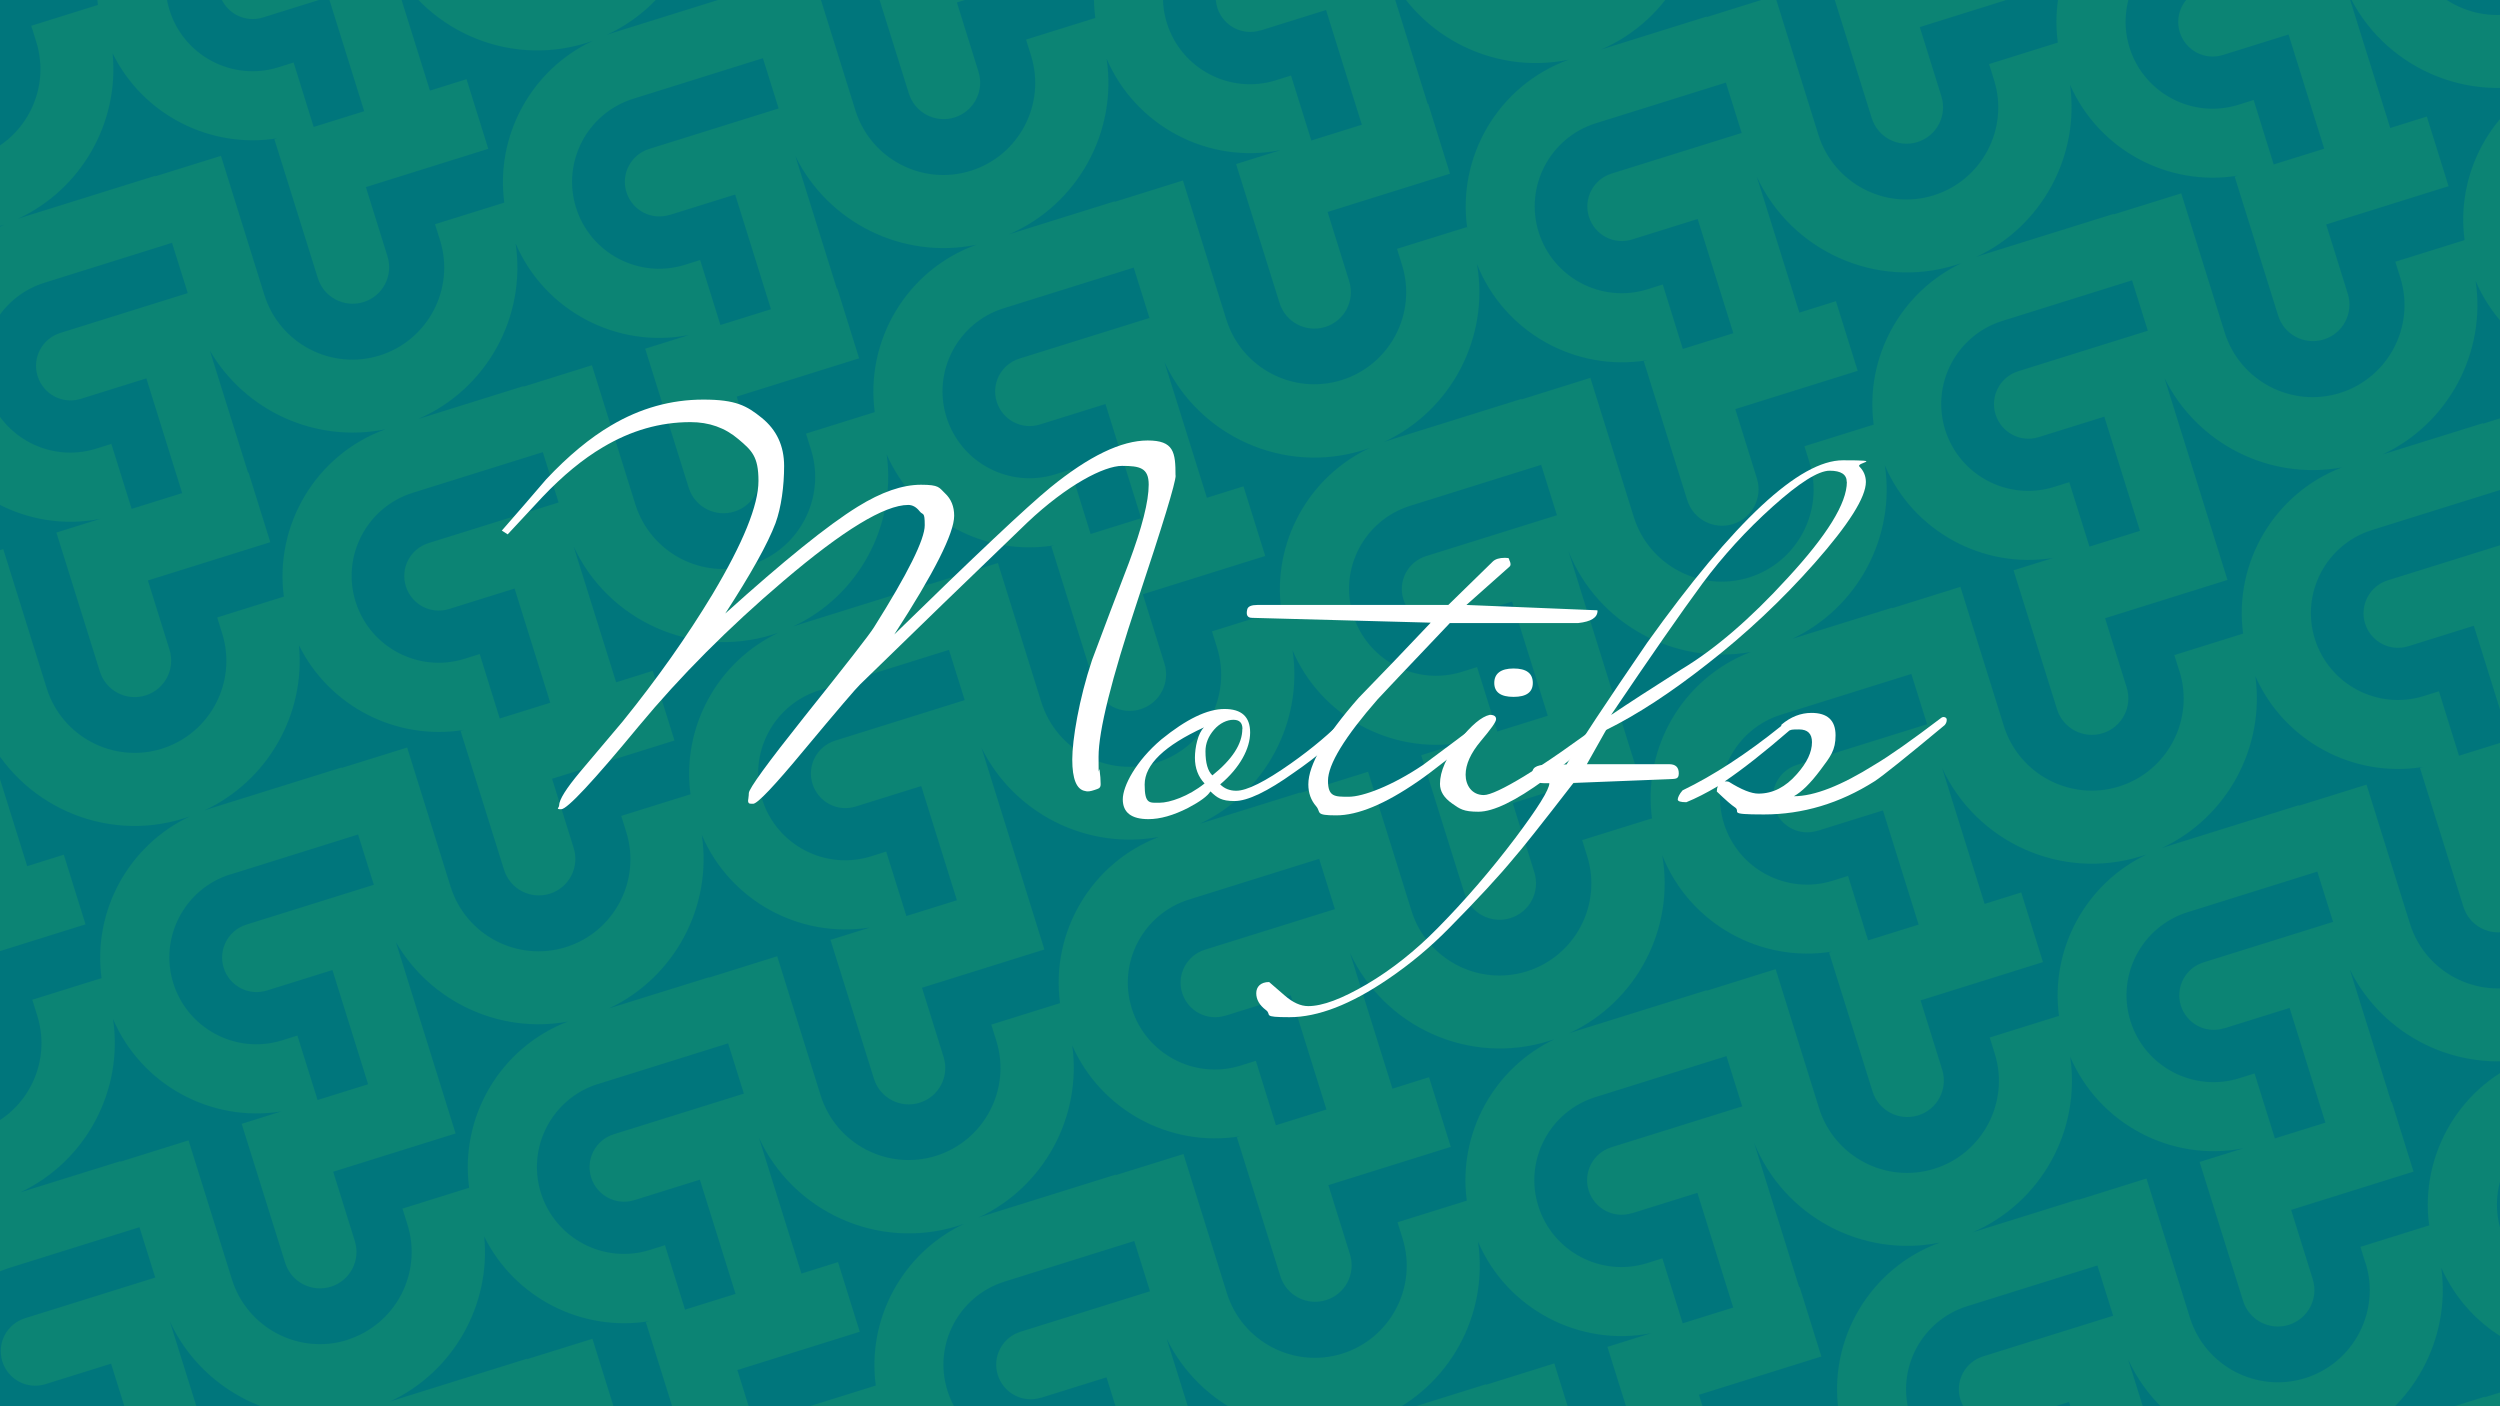 <?xml version="1.0" encoding="UTF-8"?> <svg xmlns="http://www.w3.org/2000/svg" xmlns:xlink="http://www.w3.org/1999/xlink" id="Layer_1" data-name="Layer 1" version="1.1" viewBox="0 0 1920 1080"><rect x="0" y="0" width="1920" height="1080" fill="#333333" stroke="none"/><defs><style> .cls-1 { fill: #1b916c; } .cls-1, .cls-2, .cls-3, .cls-4, .cls-5, .cls-6 { stroke-width: 0px; } .cls-7 { clip-path: url(#clippath); } .cls-2 { fill: none; } .cls-3 { fill: #00767c; } .cls-4 { fill: #17916c; } .cls-8 { clip-path: url(#clippath-1); } .cls-9 { clip-path: url(#clippath-3); } .cls-10 { clip-path: url(#clippath-2); } .cls-5 { fill: #232f4c; } .cls-11 { opacity: .5; } .cls-6 { fill: #fff; } .cls-12 { display: none; } </style><clipPath id="clippath"><rect class="cls-2" width="1920" height="1080"></rect></clipPath><clipPath id="clippath-1"><rect class="cls-2" x="-215.6" y="-340.2" width="2382.4" height="1680.5" transform="translate(-104.6 312.7) rotate(-17.3)"></rect></clipPath><clipPath id="clippath-2"><rect class="cls-2" x="1341.3" width="578.7" height="1080"></rect></clipPath><clipPath id="clippath-3"><rect class="cls-2" x="-215.6" y="-340.2" width="2382.4" height="1680.5" transform="translate(-104.6 312.7) rotate(-17.3)"></rect></clipPath></defs><g class="cls-7"><g class="cls-8"><g><rect class="cls-3" x="-212.9" y="-340.6" width="2379.6" height="1680.5" transform="translate(-104.4 313.1) rotate(-17.3)"></rect><g class="cls-11"><path class="cls-4" d="M-31,79.8c14.8-4.6,23-20.3,18.4-35.1L-29.3-8.6l94-29.4-16.7-53.5L-99.6-45.4l33.4,106.7c4.6,14.8,20.3,23,35.1,18.4h0Z"></path><path class="cls-4" d="M421.2-61.4c14.8-4.6,23-20.3,18.4-35.1l-16.6-53.2,94-29.4-16.7-53.5-147.6,46.1,33.4,106.7c4.6,14.8,20.3,23,35.1,18.4h0Z"></path><path class="cls-4" d="M875-203.2c14.8-4.6,23-20.3,18.4-35.1l-16.6-53.2,94-29.4-16.7-53.5-147.6,46.1,33.4,106.7c4.6,14.8,20.3,23,35.1,18.4Z"></path><path class="cls-4" d="M1329.8-345.2c14.8-4.6,23-20.3,18.4-35.1l-16.6-53.2,94-29.4-16.7-53.5-147.6,46.1,33.4,106.7c4.6,14.8,20.3,23,35.1,18.4h0Z"></path><path class="cls-4" d="M1783.6-487c14.8-4.6,23-20.3,18.4-35.1l-16.6-53.2,94-29.4-16.7-53.5-147.6,46.1,33.4,106.7c4.6,14.8,20.3,23,35.1,18.4h0Z"></path><path class="cls-4" d="M2260.9,962.6h0c-1.4.4-2.8.9-4.2,1.4,56.6-26.3,86.5-91.2,67.5-152.4h0l-3.9-12.5-53.6,16.7,3.9,12.5h0c11.5,37.1-9.3,76.7-46.4,88.3s-76.8-9.2-88.5-46.3h0l-33.4-107-52.4,16.4v-.4c-.1,0-81,25.3-81,25.3,52.6-22.8,83.2-78.5,74.8-134.8,22.2,51.7,77.9,81.1,133,70.3l-33.6,10.5,33.4,106.7c4.6,14.8,20.3,23,35.1,18.4s23-20.3,18.4-35.1l-16.6-53.2,94-29.4-16.7-53.5h-.4c0,0-43.4-138.7-43.4-138.7l-100.9,31.6c-14,4.4-21.8,19.2-17.4,33.2,4.4,14,19.2,21.8,33.2,17.4l50.3-15.7,27.5,88.1-38.8,12.1-15.6-49.9-11.8,3.7h0c-35.1,10.9-72.5-8.8-83.5-43.9-11-35.1,8.7-72.6,43.8-83.6h0l101.1-31.6-15.8-50.5-101.1,31.6h0c-1.4.4-2.8.9-4.2,1.4,56.6-26.3,86.5-91.2,67.5-152.4h0l-3.9-12.5-53.6,16.7,3.9,12.5h0c11.5,37.1-9.3,76.7-46.4,88.3-37.2,11.6-76.8-9.2-88.5-46.3h0l-33.4-107-52.4,16.4v-.4c0,0-76.7,23.9-76.7,23.9,50.3-23.8,79.3-78.2,71.1-133.1,21.6,50.5,75.3,79.7,129.2,71l-30.4,9.5,33.4,106.7c4.6,14.8,20.3,23,35.1,18.4s23-20.3,18.4-35.1l-16.6-53.2,94-29.4-16.3-52.3h0l-43.6-139.6-100.9,31.6c-14,4.4-21.8,19.2-17.4,33.2s19.2,21.8,33.2,17.4l50.3-15.7,27.4,87.7-38.8,12.1-15.5-49.5-11.8,3.7h0c-35.1,10.9-72.5-8.8-83.5-43.9s8.7-72.6,43.8-83.6h0l101.1-31.6-15.8-50.5-101.1,31.6h0c-1.4.4-2.8.9-4.2,1.4,56.6-26.3,86.5-91.2,67.5-152.4h0l-3.9-12.5-53.6,16.7,3.9,12.5h0c11.5,37.1-9.3,76.7-46.4,88.3s-76.8-9.2-88.5-46.3h0l-33.4-107-52.4,16.4v-.4c0,0-81,25.3-81,25.3,52.6-22.8,83.2-78.5,74.8-134.8,22.2,51.7,77.9,81.1,133,70.3l-33.6,10.5,33.4,106.7c4.6,14.8,20.3,23,35.1,18.4,14.8-4.6,23-20.3,18.4-35.1l-16.6-53.2,94-29.4-16.7-53.5h-.4c0,.1-43.4-138.7-43.4-138.7l-100.9,31.6c-14,4.4-21.8,19.2-17.4,33.2s19.2,21.8,33.2,17.4l50.3-15.7,27.5,88.1-38.8,12.1-15.6-49.9-11.8,3.7h0c-35.1,10.9-72.5-8.8-83.5-43.9s8.7-72.6,43.8-83.6h0l101.1-31.6-15.8-50.5-101.1,31.6h0c-1.4.4-2.8.9-4.2,1.4,56.6-26.3,86.5-91.2,67.5-152.4h0l-3.9-12.5-53.6,16.7,3.9,12.5h0c11.5,37.1-9.3,76.7-46.4,88.3s-76.8-9.2-88.5-46.3h0l-33.4-107-52.4,16.4v-.4c0,0-101.2,31.6-101.2,31.6h0c-56.4,17.6-90.5,73.4-82.9,130.1l-52.8,16.5,3.9,12.5h0c11.5,37.1-9.3,76.7-46.4,88.3-37.2,11.6-76.8-9.2-88.5-46.3h0l-33.4-107-52.4,16.4v-.4c0,0-101.2,31.6-101.2,31.6h0c-56.9,17.7-91.1,74.3-82.8,131.4l-.4-1.3-53.6,16.7,3.9,12.5h0c11.5,37.1-9.3,76.7-46.4,88.3s-76.8-9.2-88.5-46.3h0l-33.4-107-52.4,16.4v-.4c0,0-101.2,31.6-101.2,31.6h0c-56.4,17.6-90.5,73.4-82.9,130.1l-52.8,16.5,3.9,12.5h0c11.5,37.1-9.3,76.7-46.4,88.3-37.2,11.6-76.8-9.2-88.5-46.3h0l-33.4-107-52.4,16.4v-.4c-.1,0-101.2,31.6-101.2,31.6h0C101.7-108.7,67.6-52.9,75.2,3.8l-51.2,16,3.9,12.5h0c11.5,37.1-9.3,76.7-46.4,88.3-37.2,11.6-76.8-9.2-88.5-46.3h0l-33.4-107-52.4,16.4v-.4c-.1,0-101.2,31.6-101.2,31.6h0c-63,19.7-98.3,87-78.6,150,18,57.6,75.7,92,133.6,82.5l-2.4.7,33.4,106.7c4.6,14.8,20.3,23,35.1,18.4s23-20.3,18.4-35.1l-16.6-53.2,94-29.4-16.7-53.5-28.1,8.8-32.6-104.2C-128.1,163.4-63.1,193.3-1.8,174.2c1.6-.5,3.2-1.1,4.8-1.6-47.2,22.2-74.7,72.8-67.8,124.2l-53.2,16.6,3.9,12.5h0c11.5,37.1-9.3,76.7-46.4,88.3-37.2,11.6-76.8-9.2-88.5-46.3h0l-33.4-107-53.4,16.7,33.4,107h0c19.5,62.5,83.3,99.2,146.1,86.4-59.8,21.7-92.7,87-73.5,148.3,18,57.6,75.7,92,133.6,82.5l-2.4.7,33.4,106.7c4.6,14.8,20.3,23,35.1,18.4,14.8-4.6,23-20.3,18.4-35.1l-16.6-53.2,94-29.4-16.7-53.5-28.1,8.8-32.6-104.2c26.3,56.7,91.4,86.7,152.7,67.6,1.6-.5,3.2-1.1,4.8-1.6-47.2,22.2-74.7,72.8-67.8,124.2l-53.2,16.6,3.9,12.5h0c11.5,37.1-9.3,76.7-46.4,88.3-37.2,11.6-76.8-9.2-88.5-46.3h0l-33.4-107-53.4,16.7,33.4,107h0c19.3,61.6,81.5,98.1,143.5,86.8-58.5,22.4-90.4,86.9-71.5,147.5,18,57.6,75.7,92,133.6,82.5l-2.4.7,33.4,106.7c4.6,14.8,20.3,23,35.1,18.4,14.8-4.6,23-20.3,18.4-35.1l-16.6-53.2,94-29.4-16.7-53.5-28.1,8.8-32.6-104.2c26.3,56.7,91.4,86.7,152.7,67.6,1.6-.5,3.2-1.1,4.8-1.6-47.2,22.2-74.7,72.8-67.8,124.2l-53.2,16.6,3.9,12.5h0c11.5,37.1-9.3,76.7-46.4,88.3-37.2,11.6-76.8-9.2-88.5-46.3h0l-33.4-107-53.4,16.7,33.4,107h0c19.5,62.5,83.3,99.2,146.1,86.4-59.8,21.7-92.7,87-73.5,148.3,18,57.6,75.7,92,133.6,82.5l-2.4.7,33.4,106.7c4.6,14.8,20.3,23,35.1,18.4,14.8-4.6,23-20.3,18.4-35.1l-16.6-53.2,94-29.4-16.7-53.5-28.1,8.8-32.6-104.2c26.3,56.7,91.4,86.7,152.7,67.6,1.6-.5,3.2-1.1,4.8-1.6-47.2,22.2-74.7,72.8-67.8,124.2l-53.2,16.6,3.9,12.5h0c11.5,37.1-9.3,76.7-46.4,88.3-37.2,11.6-76.8-9.2-88.5-46.3h0l-33.4-107-53.4,16.7,33.4,107h0c20.9,66.7,92,104,158.7,83.1,60.3-18.8,96.6-78.9,87.6-139.5,23.8,55.7,86.6,85.5,145.6,67.1h0l11.8-3.7-15.8-50.7-11.8,3.7h0c-35.1,10.9-72.5-8.8-83.5-43.9s8.7-72.6,43.8-83.6h0l98.1-30.7,12.1,38.6-97.9,30.6c-14,4.4-21.8,19.2-17.4,33.2s19.2,21.8,33.2,17.4l50.3-15.7,27.8,88.9,50.6-15.8-29.5-94.4c29.1,49.9,89.8,75.1,147.3,57.2,60.3-18.8,96.6-78.9,87.6-139.5,23.8,55.7,86.6,85.5,145.6,67.1h0l11.8-3.7-15.8-50.7-11.8,3.7h0c-35.1,10.9-72.5-8.8-83.5-43.9s8.7-72.6,43.8-83.6h0l99.7-31.2,12.1,38.6-99.5,31.1c-14,4.4-21.8,19.2-17.4,33.2,4.4,14,19.2,21.8,33.2,17.4l50.3-15.7,27.8,88.9,50.6-15.8-32-102.5c27.1,54.9,91.1,83.6,151.4,64.8,60.3-18.8,96.6-78.9,87.6-139.5,23.8,55.7,86.6,85.5,145.6,67.1h0l11.8-3.7-15.8-50.7-11.8,3.7h0c-35.1,10.9-72.5-8.8-83.5-43.9s8.7-72.6,43.8-83.6h0l100.7-31.5,12.1,38.6-100.5,31.4c-14,4.4-21.8,19.2-17.4,33.2s19.2,21.8,33.2,17.4l50.3-15.7,27.8,88.9,50.6-15.8-34.8-111.4c24.5,60.4,91.8,93.1,155.2,73.3,60.3-18.8,96.6-78.9,87.6-139.5,23.8,55.7,86.6,85.5,145.6,67.1h0l11.8-3.7-15.8-50.7-11.8,3.7h0c-35.1,10.9-72.5-8.8-83.5-43.9s8.7-72.6,43.8-83.6h0l99.7-31.2,12.1,38.6-99.5,31.1c-14,4.4-21.8,19.2-17.4,33.2s19.2,21.8,33.2,17.4l50.3-15.7,27.8,88.9,50.6-15.8-32-102.5c27.1,54.9,91.1,83.6,151.4,64.8,60.3-18.8,96.6-78.9,87.6-139.5,23.8,55.7,86.6,85.5,145.6,67.1h0l11.8-3.7-15.8-50.7-11.8,3.7h0c-35.1,10.9-72.5-8.8-83.5-43.9s8.7-72.6,43.8-83.6h0l101.1-31.6-15.8-50.5-101.1,31.6v.3ZM-166.1,72.8l-99.9,31.2c-14,4.4-21.8,19.2-17.4,33.2s19.2,21.8,33.2,17.4l50.3-15.7,27.4,87.7-38.8,12.1-15.4-49.5-11.8,3.7h0c-35.1,10.9-72.5-8.8-83.5-43.9-11-35.1,8.7-72.6,43.8-83.6h0l100.1-31.3,12.1,38.6h-.1ZM2064.5,830.2l12.1,38.6-99.9,31.2c-14,4.4-21.8,19.2-17.4,33.2s19.2,21.8,33.2,17.4l50.3-15.7,27.4,87.7-38.8,12.1-15.4-49.5-11.8,3.7h0c-35.1,10.9-72.5-8.8-83.5-43.9s8.7-72.6,43.8-83.6h0l100.1-31.3h0ZM1816.8,970.1c11.5,37.1-9.3,76.7-46.4,88.3-37.2,11.6-76.8-9.2-88.5-46.3h0l-33.4-107-52.4,16.4v-.4c0,0-81,25.3-81,25.3,52.6-22.8,83.2-78.5,74.8-134.8,22.2,51.7,77.9,81.1,133,70.3l-33.6,10.5,33.4,106.7c4.6,14.8,20.3,23,35.1,18.4,14.8-4.6,23-20.3,18.4-35.1l-16.6-53.2,94-29.4-16.7-53.5h-.4c0,0-31.8-101.7-31.8-101.7,25.2,51.1,82.4,79.5,138.8,68-53.4,19.3-85.3,73.5-77.9,128.5l-52.8,16.5,3.9,12.5h0ZM1538.7,1092.4l50.3-15.7,27.4,87.7-38.8,12.1-15.4-49.5-11.8,3.7h0c-35.1,10.9-72.5-8.8-83.5-43.9s8.7-72.6,43.8-83.6h0l100.1-31.3,12.1,38.6-99.9,31.2c-14,4.4-21.8,19.2-17.4,33.2s19.2,21.8,33.2,17.4h0ZM1358.1,1099.6l3.9,12.5h0c11.5,37.1-9.3,76.7-46.4,88.3-37.2,11.6-76.8-9.2-88.5-46.3h0l-33.4-107-52.4,16.4v-.4c0,0-81,25.3-81,25.3,52.6-22.8,83.2-78.5,74.8-134.8,22.2,51.7,77.9,81.1,133,70.3l-33.6,10.5,33.4,106.7c4.6,14.8,20.3,23,35.1,18.4,14.8-4.6,23-20.3,18.4-35.1l-16.6-53.2,94-29.4-16.7-53.5h-.4c0,0-34.5-110.5-34.5-110.5,22.9,56.4,83.1,88.6,142.6,76.5-53.8,19.5-85.8,74.3-77.7,129.8l-.4-1.3-53.6,16.7h0ZM1083.9,1234.5l50.3-15.7,27.4,87.7-38.8,12.1-15.4-49.5-11.8,3.7h0c-35.1,10.9-72.5-8.8-83.5-43.9s8.7-72.6,43.8-83.6h0l100.1-31.3,12.1,38.6-99.9,31.2c-14,4.4-21.8,19.2-17.4,33.2s19.2,21.8,33.2,17.4h0ZM908.2,1253.9c11.5,37.1-9.3,76.7-46.4,88.3-37.2,11.6-76.8-9.2-88.5-46.3h0l-33.4-107-52.4,16.4v-.4c0,0-81,25.3-81,25.3,52.6-22.8,83.2-78.5,74.8-134.8,22.2,51.7,77.9,81.1,133,70.3l-33.6,10.5,33.4,106.7c4.6,14.8,20.3,23,35.1,18.4s23-20.3,18.4-35.1l-16.6-53.2,94-29.4-16.7-53.5h-.4c0,0-31.8-101.7-31.8-101.7,25.2,51.1,82.4,79.5,138.8,68-53.4,19.3-85.3,73.5-77.9,128.5l-52.8,16.5,3.9,12.5h0ZM630.1,1376.2l50.3-15.7,27.4,87.7-38.8,12.1-15.4-49.5-11.8,3.7h0c-35.1,10.9-72.5-8.8-83.5-43.9s8.7-72.6,43.8-83.6h0l100.1-31.3,12.1,38.6-99.9,31.2c-14,4.4-21.8,19.2-17.4,33.2,4.4,14,19.2,21.8,33.2,17.4h0ZM404.7,1043.9v-.4c-.1,0-101.2,31.6-101.2,31.6h0c-1.4.4-2.8.9-4.2,1.4,48.7-22.7,77.7-73.9,72.6-126.8,23.2,46.9,74.8,73.4,126.5,65l-2.4.7,33.4,106.7c4.6,14.8,20.3,23,35.1,18.4s23-20.3,18.4-35.1l-16.6-53.2,94-29.4-16.7-53.5-28.1,8.8-32.6-104.2c26.3,56.7,91.4,86.7,152.7,67.6,1.6-.5,3.2-1.1,4.8-1.6-47.2,22.2-74.7,72.8-67.8,124.2l-53.2,16.6,3.9,12.5h0c11.5,37.1-9.3,76.7-46.4,88.3-37.2,11.6-76.8-9.2-88.5-46.3h0l-33.4-107-50.4,15.7h0ZM262.4,589.8v-.4c-.1,0-101.2,31.6-101.2,31.6h0c-1.4.4-2.8.9-4.2,1.4,48.7-22.7,77.7-73.9,72.6-126.8,23.2,46.9,74.8,73.4,126.5,65l-2.4.7,33.4,106.7c4.6,14.8,20.3,23,35.1,18.4s23-20.3,18.4-35.1l-16.6-53.2,94-29.4-16.7-53.5-28.1,8.8-32.6-104.2c26.3,56.7,91.4,86.7,152.7,67.6s3.2-1.1,4.8-1.6c-47.2,22.2-74.7,72.8-67.8,124.2l-53.2,16.6,3.9,12.5h0c11.5,37.1-9.3,76.7-46.4,88.3-37.2,11.6-76.8-9.2-88.5-46.3h0l-33.4-107-50.4,15.7h.1ZM514.3,165.1l50.3-15.7,27.5,88.1-38.8,12.1-15.6-49.9-11.8,3.7h0c-35.1,10.9-72.5-8.8-83.5-43.9-11-35.1,8.7-72.6,43.8-83.6h0l99.7-31.2,12.1,38.6-99.5,31.1c-14,4.4-21.8,19.2-17.4,33.2s19.2,21.8,33.2,17.4h0ZM529.1,257.3l-33.6,10.5,33.4,106.7c4.6,14.8,20.3,23,35.1,18.4s23-20.3,18.4-35.1l-16.6-53.2,94-29.4-16.7-53.5h-.4c0,.1-31.8-101.7-31.8-101.7,25.2,51.1,82.4,79.5,138.8,68-53.4,19.3-85.3,73.5-77.9,128.5l-52.8,16.5,3.9,12.5h0c11.5,37.1-9.3,76.7-46.4,88.3-37.2,11.6-76.8-9.2-88.5-46.3h0l-33.4-107-52.4,16.4v-.4c-.1,0-81,25.3-81,25.3,52.6-22.8,83.2-78.5,74.8-134.8,22.2,51.7,77.9,81.1,133,70.3h.1ZM968.1,23.4l50.3-15.7,27.5,88.1-38.8,12.1-15.6-49.9-11.8,3.7h0c-35.1,10.9-72.5-8.8-83.5-43.9s8.7-72.6,43.8-83.6h0l100.7-31.5,12.1,38.6-100.5,31.4c-14,4.4-21.8,19.2-17.4,33.2s19.2,21.8,33.2,17.4h0ZM982.9,115.5l-33.6,10.5,33.4,106.7c4.6,14.8,20.3,23,35.1,18.4,14.8-4.6,23-20.3,18.4-35.1l-16.6-53.2,94-29.4-16.7-53.5h-.4c0,0-34.5-110.5-34.5-110.5,22.9,56.4,83.1,88.6,142.6,76.5-53.8,19.5-85.8,74.3-77.7,129.8l-.4-1.3-53.6,16.7,3.9,12.5h0c11.5,37.1-9.3,76.7-46.4,88.3-37.2,11.6-76.8-9.2-88.5-46.3h0l-33.4-107-52.4,16.4v-.4c0,0-81,25.3-81,25.3,52.6-22.8,83.2-78.5,74.8-134.8,22.2,51.7,77.9,81.1,133,70.3h0ZM1422.9-118.6l50.3-15.7,27.5,88.1-38.8,12.1-15.6-49.9-11.8,3.7h0c-35.1,10.9-72.5-8.8-83.5-43.9-11-35.1,8.7-72.6,43.8-83.6h0l99.7-31.2,12.1,38.6-99.5,31.1c-14,4.4-21.8,19.2-17.4,33.2s19.2,21.8,33.2,17.4h0ZM1437.7-26.5l-33.6,10.5,33.4,106.7c4.6,14.8,20.3,23,35.1,18.4s23-20.3,18.4-35.1l-16.6-53.2,94-29.4-16.7-53.5h-.4c0,0-31.8-101.7-31.8-101.7,25.2,51.1,82.4,79.5,138.8,68-53.4,19.3-85.3,73.5-77.9,128.5l-52.8,16.5,3.9,12.5h0c11.5,37.1-9.3,76.7-46.4,88.3-37.2,11.6-76.8-9.2-88.5-46.3h0l-33.4-107-52.4,16.4v-.4c0,0-81,25.3-81,25.3,52.6-22.8,83.2-78.5,74.8-134.8,22.2,51.7,77.9,81.1,133,70.3h0ZM1673.9,515.7c11.5,37.1-9.3,76.7-46.4,88.3-37.2,11.6-76.8-9.2-88.5-46.3h0l-33.4-107-52.4,16.4v-.4c0,0-76.7,23.9-76.7,23.9,50.3-23.8,79.3-78.2,71.1-133.1,21.6,50.5,75.3,79.7,129.2,71l-30.4,9.5,33.4,106.7c4.6,14.8,20.3,23,35.1,18.4,14.8-4.6,23-20.3,18.4-35.1l-16.6-53.2,94-29.4-16.3-52.3h0l-32-102.6c24.8,50.3,80.6,78.6,136.1,68.5-52.1,20-83.1,73.4-75.8,127.6l-52.8,16.5,3.9,12.5h.1ZM1708.1,789.8l50.3-15.7,27.5,88.1-38.8,12.1-15.6-49.9-11.8,3.7h0c-35.1,10.9-72.5-8.8-83.5-43.9-11-35.1,8.7-72.6,43.8-83.6h0l99.7-31.2,12.1,38.6-99.5,31.1c-14,4.4-21.8,19.2-17.4,33.2s19.2,21.8,33.2,17.4h0ZM1581.3,780.2l-53.2,16.6,3.9,12.5h0c11.5,37.1-9.3,76.7-46.4,88.3s-76.8-9.2-88.5-46.3h0l-33.4-107-53,16.6v-.4c0,0-101.2,31.6-101.2,31.6h0c-1.4.4-2.8.9-4.2,1.4,51.7-24.1,81.1-80.4,71.3-136.6,20.8,52.4,75.6,82.9,130.5,73.9l-2.4.7,33.4,106.7c4.6,14.8,20.3,23,35.1,18.4,14.8-4.6,23-20.3,18.4-35.1l-16.6-53.2,94-29.4-16.7-53.5-28.1,8.8-32.6-104.2c26.3,56.7,91.4,86.7,152.7,67.6s3.2-1.1,4.8-1.6c-47.2,22.2-74.7,72.8-67.8,124.2h0ZM1253.3,931.8l50.3-15.7,27.5,88.1-38.8,12.1-15.6-49.9-11.8,3.7h0c-35.1,10.9-72.5-8.8-83.5-43.9-11-35.1,8.7-72.6,43.8-83.6h0l100.7-31.5,12.1,38.6-100.5,31.4c-14,4.4-21.8,19.2-17.4,33.2s19.2,21.8,33.2,17.4h0ZM1077.2,951.3c11.5,37.1-9.3,76.7-46.4,88.3-37.2,11.6-76.8-9.2-88.5-46.3h0l-33.4-107-52,16.2v-.4c0,0-101.2,31.6-101.2,31.6h0c-1.4.4-2.8.9-4.2,1.4,50.3-23.4,79.5-77.4,72-132.1,22,49.8,75.3,78.5,128.8,69.7l-2.4.7,33.4,106.7c4.6,14.8,20.3,23,35.1,18.4s23-20.3,18.4-35.1l-16.6-53.2,94-29.4-16.7-53.5-28.1,8.8-32.6-104.2c26.3,56.7,91.4,86.7,152.7,67.6s3.2-1.1,4.8-1.6c-47.2,22.2-74.7,72.8-67.8,124.2l-53.2,16.6,3.9,12.5h0ZM799.5,1073.5l50.3-15.7,27.5,88.1-38.8,12.1-15.6-49.9-11.8,3.7h0c-35.1,10.9-72.5-8.8-83.5-43.9s8.7-72.6,43.8-83.6h0l99.7-31.2,12.1,38.6-99.5,31.1c-14,4.4-21.8,19.2-17.4,33.2s19.2,21.8,33.2,17.4h0ZM544.6,750.9v-.4c0,0-76.7,23.9-76.7,23.9,50.3-23.8,79.3-78.2,71.1-133.1,21.6,50.5,75.3,79.7,129.2,71l-30.4,9.5,33.4,106.7c4.6,14.8,20.3,23,35.1,18.4s23-20.3,18.4-35.1l-16.6-53.2,94-29.4-16.3-52.3h0l-32-102.6c24.8,50.3,80.6,78.6,136.1,68.5-52.1,20-83.1,73.4-75.8,127.6l-52.8,16.5,3.9,12.5h0c11.5,37.1-9.3,76.7-46.4,88.3-37.2,11.6-76.8-9.2-88.5-46.3h0l-33.4-107-52.4,16.4h0ZM840.8,526.3c4.6,14.8,20.3,23,35.1,18.4s23-20.3,18.4-35.1l-16.6-53.2,94-29.4-16.7-53.5-28.1,8.8-32.6-104.2c26.3,56.7,91.4,86.7,152.7,67.6,1.6-.5,3.2-1.1,4.8-1.6-47.2,22.2-74.7,72.8-67.8,124.2l-53.2,16.6,3.9,12.5h0c11.5,37.1-9.3,76.7-46.4,88.3s-76.8-9.2-88.5-46.3h0l-33.4-107-52,16.2v-.4c0,0-101.2,31.6-101.2,31.6h0c-1.4.4-2.8.9-4.2,1.4,50.3-23.4,79.5-77.4,72-132.1,22,49.8,75.3,78.5,128.8,69.7l-2.4.7,33.4,106.7h0ZM1395.8,638.1l50.3-15.7,27.4,87.7-38.8,12.1-15.4-49.5-11.8,3.7h0c-35.1,10.9-72.5-8.8-83.5-43.9s8.7-72.6,43.8-83.6h0l100.1-31.3,12.1,38.6-99.9,31.2c-14,4.4-21.8,19.2-17.4,33.2s19.2,21.8,33.2,17.4h0ZM1269.1,629.8l-.4-1.3-53.6,16.7,3.9,12.5h0c11.5,37.1-9.3,76.7-46.4,88.3-37.2,11.6-76.8-9.2-88.5-46.3h0l-33.4-107-52.4,16.4v-.4c0,0-76.7,23.9-76.7,23.9,50.3-23.8,79.3-78.2,71.1-133.1,21.6,50.5,75.3,79.7,129.2,71l-30.4,9.5,33.4,106.7c4.6,14.8,20.3,23,35.1,18.4,14.8-4.6,23-20.3,18.4-35.1l-16.6-53.2,94-29.4-16.3-52.3h0l-34.8-111.4c22.5,55.6,81.4,87.6,139.9,77-52.6,20.1-83.6,74.2-75.7,129h.2ZM941,780.1l50.3-15.7,27.4,87.7-38.8,12.1-15.4-49.5-11.8,3.7h0c-35.1,10.9-72.5-8.8-83.5-43.9-11-35.1,8.7-72.6,43.8-83.6h0l100.1-31.3,12.1,38.6-99.9,31.2c-14,4.4-21.8,19.2-17.4,33.2s19.2,21.8,33.2,17.4h0ZM1195.7,395.7l-100.5,31.4c-14,4.4-21.8,19.2-17.4,33.2s19.2,21.8,33.2,17.4l50.3-15.7,27.4,87.7-38.8,12.1-15.5-49.5-11.8,3.7h0c-35.1,10.9-72.5-8.8-83.5-43.9s8.7-72.6,43.8-83.6h0l100.7-31.5,12.1,38.6h0ZM629.1,530.3h0l99.7-31.2,12.1,38.6-99.5,31.1c-14,4.4-21.8,19.2-17.4,33.2s19.2,21.8,33.2,17.4l50.3-15.7,27.4,87.7-38.8,12.1-15.5-49.5-11.8,3.7h0c-35.1,10.9-72.5-8.8-83.5-43.9-11-35.1,8.7-72.6,43.8-83.6h0ZM1649.5,254l-99.5,31.1c-14,4.4-21.8,19.2-17.4,33.2s19.2,21.8,33.2,17.4l50.3-15.7,27.4,87.7-38.8,12.1-15.5-49.5-11.8,3.7h0c-35.1,10.9-72.5-8.8-83.5-43.9s8.7-72.6,43.8-83.6h0l99.7-31.2,12.1,38.6h0ZM1439,326.1l-53.2,16.6,3.9,12.5h0c11.5,37.1-9.3,76.7-46.4,88.3-37.2,11.6-76.8-9.2-88.5-46.3h0l-33.4-107-53,16.6v-.4c0,0-101.2,31.6-101.2,31.6h0c-1.4.4-2.8.9-4.2,1.4,51.7-24.1,81.1-80.4,71.3-136.6,20.8,52.4,75.6,82.9,130.5,73.9l-2.4.7,33.4,106.7c4.6,14.8,20.3,23,35.1,18.4,14.8-4.6,23-20.3,18.4-35.1l-16.6-53.2,94-29.4-16.7-53.5-28.1,8.8-32.6-104.2c26.3,56.7,91.4,86.7,152.7,67.6s3.2-1.1,4.8-1.6c-47.2,22.2-74.7,72.8-67.8,124.2h0ZM1325.5,63.5l12.1,38.6-99.9,31.2c-14,4.4-21.8,19.2-17.4,33.2s19.2,21.8,33.2,17.4l50.3-15.7,27.4,87.7-38.8,12.1-15.4-49.5-11.8,3.7h0c-35.1,10.9-72.5-8.8-83.5-43.9s8.7-72.6,43.8-83.6h0l100.1-31.3h0ZM870.7,205.6l12.1,38.6-99.9,31.2c-14,4.4-21.8,19.2-17.4,33.2,4.4,14,19.2,21.8,33.2,17.4l50.3-15.7,27.4,87.7-38.8,12.1-15.4-49.5-11.8,3.7h0c-35.1,10.9-72.5-8.8-83.5-43.9s8.7-72.6,43.8-83.6h0l100.1-31.3h0ZM416.9,347.3l12.1,38.6-99.9,31.2c-14,4.4-21.8,19.2-17.4,33.2s19.2,21.8,33.2,17.4l50.3-15.7,27.4,87.7-38.8,12.1-15.4-49.5-11.8,3.7h0c-35.1,10.9-72.5-8.8-83.5-43.9s8.7-72.6,43.8-83.6h0l100.1-31.3h-.1ZM459.1,832.6l100.1-31.3,12.1,38.6-99.9,31.2c-14,4.4-21.8,19.2-17.4,33.2s19.2,21.8,33.2,17.4l50.3-15.7,27.4,87.7-38.8,12.1-15.4-49.5-11.8,3.7h0c-35.1,10.9-72.5-8.8-83.5-43.9-11-35.1,8.7-72.6,43.8-83.6h-.1ZM1945.4,448.3c26.3,56.7,91.4,86.7,152.7,67.6,1.6-.5,3.2-1.1,4.8-1.6-47.2,22.2-74.7,72.8-67.8,124.2l-53.2,16.6,3.9,12.5h0c11.5,37.1-9.3,76.7-46.4,88.3-37.2,11.6-76.8-9.2-88.5-46.3h0l-33.4-107-52,16.2v-.4c0,0-101.2,31.6-101.2,31.6h0c-1.4.4-2.8.9-4.2,1.4,50.3-23.4,79.5-77.4,72-132.1,22,49.8,75.3,78.5,128.8,69.7l-2.4.7,33.4,106.7c4.6,14.8,20.3,23,35.1,18.4,14.8-4.6,23-20.3,18.4-35.1l-16.6-53.2,94-29.4-16.7-53.5-28.1,8.8-32.6-104.2h0ZM1933.7,414.5l-99.9,31.2c-14,4.4-21.8,19.2-17.4,33.2s19.2,21.8,33.2,17.4l50.3-15.7,27.4,87.7-38.8,12.1-15.4-49.5-11.8,3.7h0c-35.1,10.9-72.5-8.8-83.5-43.9s8.7-72.6,43.8-83.6h0l100.1-31.3,12.1,38.6h0ZM1803.1-5.8c26.3,56.7,91.4,86.7,152.7,67.6,1.6-.5,3.2-1.1,4.8-1.6-47.2,22.2-74.7,72.8-67.8,124.2l-53.2,16.6,3.9,12.5h0c11.5,37.1-9.3,76.7-46.4,88.3-37.2,11.6-76.8-9.2-88.5-46.3h0l-33.4-107-52,16.2v-.4c0,0-101.2,31.6-101.2,31.6h0c-1.4.4-2.8.9-4.2,1.4,50.3-23.4,79.5-77.4,72-132.1,22,49.8,75.3,78.5,128.8,69.7l-2.4.7,33.4,106.7c4.6,14.8,20.3,23,35.1,18.4,14.8-4.6,23-20.3,18.4-35.1l-16.6-53.2,94-29.4-16.7-53.5-28.1,8.8-32.6-104.2h0ZM1779.3-78.2l12.1,38.6-99.9,31.2c-14,4.4-21.8,19.2-17.4,33.2s19.2,21.8,33.2,17.4l50.3-15.7,27.4,87.7-38.8,12.1-15.4-49.5-11.8,3.7h0c-35.1,10.9-72.5-8.8-83.5-43.9s8.7-72.6,43.8-83.6h0l100.1-31.3h0ZM1536.3-501.2h0l100.1-31.3,12.1,38.6-99.9,31.2c-14,4.4-21.8,19.2-17.4,33.2s19.2,21.8,33.2,17.4l50.3-15.7,27.4,87.7-38.8,12.1-15.4-49.5-11.8,3.7h0c-35.1,10.9-72.5-8.8-83.5-43.9s8.7-72.6,43.8-83.6h0ZM1446.8-389.1c22,49.8,75.3,78.5,128.8,69.7l-2.4.7,33.4,106.7c4.6,14.8,20.3,23,35.1,18.4s23-20.3,18.4-35.1l-16.6-53.2,94-29.4-16.7-53.5-28.1,8.8-32.6-104.2c26.3,56.7,91.4,86.7,152.7,67.6,1.6-.5,3.2-1.1,4.8-1.6-47.2,22.2-74.7,72.8-67.8,124.2l-53.2,16.6,3.9,12.5h0c11.5,37.1-9.3,76.7-46.4,88.3-37.2,11.6-76.8-9.2-88.5-46.3h0l-33.4-107-52,16.2v-.4c0,0-101.2,31.6-101.2,31.6h0c-1.4.4-2.8.9-4.2,1.4,50.3-23.4,79.5-77.4,72-132.1h0ZM1082.5-359.5h0l100.1-31.3,12.1,38.6-99.9,31.2c-14,4.4-21.8,19.2-17.4,33.2s19.2,21.8,33.2,17.4l50.3-15.7,27.4,87.7-38.8,12.1-15.4-49.5-11.8,3.7h0c-35.1,10.9-72.5-8.8-83.5-43.9-11-35.1,8.7-72.6,43.8-83.6h0ZM991.2-251.5c20.8,52.4,75.6,82.9,130.5,73.9l-2.4.7,33.4,106.7c4.6,14.8,20.3,23,35.1,18.4,14.8-4.6,23-20.3,18.4-35.1l-16.6-53.2,94-29.4-16.7-53.5-28.1,8.8-32.6-104.2c26.3,56.7,91.4,86.7,152.7,67.6,1.6-.5,3.2-1.1,4.8-1.6-47.2,22.2-74.7,72.8-67.8,124.2l-53.2,16.6,3.9,12.5h0c11.5,37.1-9.3,76.7-46.4,88.3-37.2,11.6-76.8-9.2-88.5-46.3h0l-33.4-107-53,16.6v-.4c0,0-101.2,31.6-101.2,31.6h0c-1.4.4-2.8.9-4.2,1.4,51.7-24.1,81.1-80.4,71.3-136.6h0ZM627.7-217.5h0l100.1-31.3,12.1,38.6-99.9,31.2c-14,4.4-21.8,19.2-17.4,33.2,4.4,14,19.2,21.8,33.2,17.4l50.3-15.7,27.4,87.7-38.8,12.1-15.4-49.5-11.8,3.7h0c-35.1,10.9-72.5-8.8-83.5-43.9-11-35.1,8.7-72.6,43.8-83.6h0ZM538.2-105.3c22,49.8,75.3,78.5,128.8,69.7l-2.4.7,33.4,106.7c4.6,14.8,20.3,23,35.1,18.4s23-20.3,18.4-35.1l-16.6-53.2,94-29.4-16.7-53.5-28.1,8.8-32.6-104.2c26.3,56.7,91.4,86.7,152.7,67.6,1.6-.5,3.2-1.1,4.8-1.6-47.2,22.2-74.7,72.8-67.8,124.2l-53.2,16.6,3.9,12.5h0c11.5,37.1-9.3,76.7-46.4,88.3-37.2,11.6-76.8-9.2-88.5-46.3h0l-33.4-107-52,16.2v-.4c0,0-101.2,31.6-101.2,31.6h0c-1.4.4-2.8.9-4.2,1.4,50.3-23.4,79.5-77.4,72-132.1h0ZM173.9-75.7h0l100.1-31.3,12.1,38.6-99.9,31.2c-14,4.4-21.8,19.2-17.4,33.2,4.4,14,19.2,21.8,33.2,17.4l50.3-15.7,27.4,87.7-38.8,12.1-15.4-49.5-11.8,3.7h0c-35.1,10.9-72.5-8.8-83.5-43.9-11-35.1,8.7-72.6,43.8-83.6h-.1ZM86.6,41.2c23.2,46.9,74.8,73.4,126.5,65l-2.4.7,33.4,106.7c4.6,14.8,20.3,23,35.1,18.4,14.8-4.6,23-20.3,18.4-35.1l-16.6-53.2,94-29.4-16.7-53.5-28.1,8.8-32.6-104.2c26.3,56.7,91.4,86.7,152.7,67.6,1.6-.5,3.2-1.1,4.8-1.6-47.2,22.2-74.7,72.8-67.8,124.2l-53.2,16.6,3.9,12.5h0c11.5,37.1-9.3,76.7-46.4,88.3-37.2,11.6-76.8-9.2-88.5-46.3h0l-33.4-107-50.4,15.7v-.4c0,0-101.2,31.6-101.2,31.6h0c-1.4.4-2.8.9-4.2,1.4,48.7-22.7,77.7-73.9,72.6-126.8h.1ZM34,217.2h0l98.1-30.7,12.1,38.6-97.9,30.6c-14,4.4-21.8,19.2-17.4,33.2s19.2,21.8,33.2,17.4l50.3-15.7,27.5,88.1-38.8,12.1-15.6-49.9-11.8,3.7h0c-35.1,10.9-72.5-8.8-83.5-43.9S-1.1,228.2,34,217.2ZM-23.2,527.2l-99.9,31.2c-14,4.4-21.8,19.2-17.4,33.2s19.2,21.8,33.2,17.4l50.3-15.7,27.4,87.7-38.8,12.1-15.4-49.5-11.8,3.7h0c-35.1,10.9-72.5-8.8-83.5-43.9-11-35.1,8.7-72.6,43.8-83.6h0l100.1-31.3,12.1,38.6h0ZM124.4,575c-37.2,11.6-76.8-9.2-88.5-46.3h0L2.5,421.7l-52.4,16.4v-.4c0,0-81,25.3-81,25.3,52.6-22.8,83.2-78.5,74.8-134.8,22.2,51.7,77.9,81.1,133,70.3l-33.6,10.5,33.4,106.7c4.6,14.8,20.3,23,35.1,18.4,14.8-4.6,23-20.3,18.4-35.1l-16.6-53.2,94-29.4-16.7-53.5h-.4c0,.1-29.3-93.6-29.3-93.6,27,46.3,81.2,71.3,134.8,60.4-53.4,19.3-85.3,73.5-78,128.5l-51.2,16,3.9,12.5h0c11.5,37.1-9.3,76.7-46.4,88.3h.1ZM176.9,671.6h0l98.1-30.7,12.1,38.6-97.9,30.6c-14,4.4-21.8,19.2-17.4,33.2s19.2,21.8,33.2,17.4l50.3-15.7,27.4,87.7-38.8,12.1-15.5-49.5-11.8,3.7h0c-35.1,10.9-72.5-8.8-83.5-43.9-11-35.1,8.7-72.6,43.8-83.6h0ZM119.1,981.2l-99.9,31.2c-14,4.4-21.8,19.2-17.4,33.2s19.2,21.8,33.2,17.4l50.3-15.7,27.4,87.7-38.8,12.1-15.4-49.5-11.8,3.7h0c-35.1,10.9-72.5-8.8-83.5-43.9s8.7-72.6,43.8-83.6h0l100.1-31.3,12.1,38.6h-.1ZM266.7,1029.1c-37.2,11.6-76.8-9.2-88.5-46.3h0l-33.4-107-52.4,16.4v-.4c0,0-76.7,23.9-76.7,23.9,50.3-23.8,79.3-78.2,71.1-133.1,21.6,50.5,75.3,79.7,129.2,71l-30.4,9.5,33.4,106.7c4.6,14.8,20.3,23,35.1,18.4,14.8-4.6,23-20.3,18.4-35.1l-16.6-53.2,94-29.4-16.3-52.3h0l-29.5-94.5c26.5,45.5,79.3,70.5,131.9,60.9-52.1,20-83,73.4-75.7,127.6l-51.2,16,3.9,12.5h0c11.5,37.1-9.3,76.7-46.4,88.3h0ZM319.2,1125.6h0l98.1-30.7,12.1,38.6-97.9,30.6c-14,4.4-21.8,19.2-17.4,33.2s19.2,21.8,33.2,17.4l50.3-15.7,27.5,88.1-38.8,12.1-15.6-49.9-11.8,3.7h0c-35.1,10.9-72.5-8.8-83.5-43.9s8.7-72.6,43.8-83.6h0ZM261.9,1435.6l-99.9,31.2c-14,4.4-21.8,19.2-17.4,33.2s19.2,21.8,33.2,17.4l50.3-15.7,27.4,87.7-38.8,12.1-15.4-49.5-11.8,3.7h0c-35.1,10.9-72.5-8.8-83.5-43.9s8.7-72.6,43.8-83.6h0l100.1-31.3,12.1,38.6h-.1ZM409.6,1483.4c-37.2,11.6-76.8-9.2-88.5-46.3h0l-33.4-107-52.4,16.4v-.4c-.1,0-81,25.3-81,25.3,52.6-22.8,83.2-78.5,74.8-134.8,22.2,51.7,77.9,81.1,133,70.3l-33.6,10.5,33.4,106.7c4.6,14.8,20.3,23,35.1,18.4s23-20.3,18.4-35.1l-16.6-53.2,94-29.4-16.7-53.5h-.4c0,0-29.3-93.6-29.3-93.6,27,46.3,81.2,71.3,134.8,60.4-53.4,19.3-85.3,73.5-78,128.5l-51.2,16,3.9,12.5h0c11.5,37.1-9.3,76.7-46.4,88.3h.1ZM815.5,1518.3l-53.2,16.6,3.9,12.5h0c11.5,37.1-9.3,76.7-46.4,88.3-37.2,11.6-76.8-9.2-88.5-46.3h0l-33.4-107-50.4,15.7v-.4c0,0-101.2,31.6-101.2,31.6h0c-1.4.4-2.8.9-4.2,1.4,48.7-22.7,77.7-73.9,72.6-126.8,23.2,46.9,74.8,73.4,126.5,65l-2.4.7,33.4,106.7c4.6,14.8,20.3,23,35.1,18.4s23-20.3,18.4-35.1l-16.6-53.2,94-29.4-16.7-53.5-28.1,8.8-32.6-104.2c26.3,56.7,91.4,86.7,152.7,67.6,1.6-.5,3.2-1.1,4.8-1.6-47.2,22.2-74.7,72.8-67.8,124.2h.1ZM1269.3,1376.6l-53.2,16.6,3.9,12.5h0c11.5,37.1-9.3,76.7-46.4,88.3-37.2,11.6-76.8-9.2-88.5-46.3h0l-33.4-107-52,16.2v-.4c0,0-101.2,31.6-101.2,31.6h0c-1.4.4-2.8.9-4.2,1.4,50.3-23.4,79.5-77.4,72-132.1,22,49.8,75.3,78.5,128.8,69.7l-2.4.7,33.4,106.7c4.6,14.8,20.3,23,35.1,18.4,14.8-4.6,23-20.3,18.4-35.1l-16.6-53.2,94-29.4-16.7-53.5-28.1,8.8-32.6-104.2c26.3,56.7,91.4,86.7,152.7,67.6,1.6-.5,3.2-1.1,4.8-1.6-47.2,22.2-74.7,72.8-67.8,124.2h0ZM1724.2,1234.5l-53.2,16.6,3.9,12.5h0c11.5,37.1-9.3,76.7-46.4,88.3-37.2,11.6-76.8-9.2-88.5-46.3h0l-33.4-107-53,16.6v-.4c0,0-101.2,31.6-101.2,31.6h0c-1.4.4-2.8.9-4.2,1.4,51.7-24.1,81.1-80.4,71.3-136.6,20.8,52.4,75.6,82.9,130.5,73.9l-2.4.7,33.4,106.7c4.6,14.8,20.3,23,35.1,18.4,14.8-4.6,23-20.3,18.4-35.1l-16.6-53.2,94-29.4-16.7-53.5-28.1,8.8-32.6-104.2c26.3,56.7,91.4,86.7,152.7,67.6,1.6-.5,3.2-1.1,4.8-1.6-47.2,22.2-74.7,72.8-67.8,124.2h0ZM2177.9,1092.8l-53.2,16.6,3.9,12.5h0c11.5,37.1-9.3,76.7-46.4,88.3-37.2,11.6-76.8-9.2-88.5-46.3h0l-33.4-107-52,16.2v-.4c0,0-101.2,31.6-101.2,31.6h0c-1.4.4-2.8.9-4.2,1.4,50.3-23.4,79.5-77.4,72-132.1,22,49.8,75.3,78.5,128.8,69.7l-2.4.7,33.4,106.7c4.6,14.8,20.3,23,35.1,18.4s23-20.3,18.4-35.1l-16.6-53.2,94-29.4-16.7-53.5-28.1,8.8-32.6-104.2c26.3,56.7,91.4,86.7,152.7,67.6,1.6-.5,3.2-1.1,4.8-1.6-47.2,22.2-74.7,72.8-67.8,124.2h0Z"></path></g></g></g></g><g class="cls-12"><g class="cls-10"><g class="cls-9"><g><rect class="cls-5" x="-212.9" y="-340.6" width="2379.6" height="1680.5" transform="translate(-104.4 313.1) rotate(-17.3)"></rect><g><path class="cls-1" d="M-31,79.8c14.8-4.6,23-20.3,18.4-35.1L-29.3-8.6l94-29.4-16.7-53.5L-99.6-45.4l33.4,106.7c4.6,14.8,20.3,23,35.1,18.4h0Z"></path><path class="cls-1" d="M421.2-61.4c14.8-4.6,23-20.3,18.4-35.1l-16.6-53.2,94-29.4-16.7-53.5-147.6,46.1,33.4,106.7c4.6,14.8,20.3,23,35.1,18.4h0Z"></path><path class="cls-1" d="M875-203.2c14.8-4.6,23-20.3,18.4-35.1l-16.6-53.2,94-29.4-16.7-53.5-147.6,46.1,33.4,106.7c4.6,14.8,20.3,23,35.1,18.4Z"></path><path class="cls-1" d="M1329.8-345.2c14.8-4.6,23-20.3,18.4-35.1l-16.6-53.2,94-29.4-16.7-53.5-147.6,46.1,33.4,106.7c4.6,14.8,20.3,23,35.1,18.4h0Z"></path><path class="cls-1" d="M1783.6-487c14.8-4.6,23-20.3,18.4-35.1l-16.6-53.2,94-29.4-16.7-53.5-147.6,46.1,33.4,106.7c4.6,14.8,20.3,23,35.1,18.4h0Z"></path><path class="cls-1" d="M2260.9,962.6h0c-1.4.4-2.8.9-4.2,1.4,56.6-26.3,86.5-91.2,67.5-152.4h0l-3.9-12.5-53.6,16.7,3.9,12.5h0c11.5,37.1-9.3,76.7-46.4,88.3s-76.8-9.2-88.5-46.3h0l-33.4-107-52.4,16.4v-.4c-.1,0-81,25.3-81,25.3,52.6-22.8,83.2-78.5,74.8-134.8,22.2,51.7,77.9,81.1,133,70.3l-33.6,10.5,33.4,106.7c4.6,14.8,20.3,23,35.1,18.4s23-20.3,18.4-35.1l-16.6-53.2,94-29.4-16.7-53.5h-.4c0,0-43.4-138.7-43.4-138.7l-100.9,31.6c-14,4.4-21.8,19.2-17.4,33.2,4.4,14,19.2,21.8,33.2,17.4l50.3-15.7,27.5,88.1-38.8,12.1-15.6-49.9-11.8,3.7h0c-35.1,10.9-72.5-8.8-83.5-43.9-11-35.1,8.7-72.6,43.8-83.6h0l101.1-31.6-15.8-50.5-101.1,31.6h0c-1.4.4-2.8.9-4.2,1.4,56.6-26.3,86.5-91.2,67.5-152.4h0l-3.9-12.5-53.6,16.7,3.9,12.5h0c11.5,37.1-9.3,76.7-46.4,88.3-37.2,11.6-76.8-9.2-88.5-46.3h0l-33.4-107-52.4,16.4v-.4c0,0-76.7,23.9-76.7,23.9,50.3-23.8,79.3-78.2,71.1-133.1,21.6,50.5,75.3,79.7,129.2,71l-30.4,9.5,33.4,106.7c4.6,14.8,20.3,23,35.1,18.4s23-20.3,18.4-35.1l-16.6-53.2,94-29.4-16.3-52.3h0l-43.6-139.6-100.9,31.6c-14,4.4-21.8,19.2-17.4,33.2s19.2,21.8,33.2,17.4l50.3-15.7,27.4,87.7-38.8,12.1-15.5-49.5-11.8,3.7h0c-35.1,10.9-72.5-8.8-83.5-43.9s8.7-72.6,43.8-83.6h0l101.1-31.6-15.8-50.5-101.1,31.6h0c-1.4.4-2.8.9-4.2,1.4,56.6-26.3,86.5-91.2,67.5-152.4h0l-3.9-12.5-53.6,16.7,3.9,12.5h0c11.5,37.1-9.3,76.7-46.4,88.3s-76.8-9.2-88.5-46.3h0l-33.4-107-52.4,16.4v-.4c0,0-81,25.3-81,25.3,52.6-22.8,83.2-78.5,74.8-134.8,22.2,51.7,77.9,81.1,133,70.3l-33.6,10.5,33.4,106.7c4.6,14.8,20.3,23,35.1,18.4,14.8-4.6,23-20.3,18.4-35.1l-16.6-53.2,94-29.4-16.7-53.5h-.4c0,.1-43.4-138.7-43.4-138.7l-100.9,31.6c-14,4.4-21.8,19.2-17.4,33.2s19.2,21.8,33.2,17.4l50.3-15.7,27.5,88.1-38.8,12.1-15.6-49.9-11.8,3.7h0c-35.1,10.9-72.5-8.8-83.5-43.9s8.7-72.6,43.8-83.6h0l101.1-31.6-15.8-50.5-101.1,31.6h0c-1.4.4-2.8.9-4.2,1.4,56.6-26.3,86.5-91.2,67.5-152.4h0l-3.9-12.5-53.6,16.7,3.9,12.5h0c11.5,37.1-9.3,76.7-46.4,88.3s-76.8-9.2-88.5-46.3h0l-33.4-107-52.4,16.4v-.4c0,0-101.2,31.6-101.2,31.6h0c-56.4,17.6-90.5,73.4-82.9,130.1l-52.8,16.5,3.9,12.5h0c11.5,37.1-9.3,76.7-46.4,88.3-37.2,11.6-76.8-9.2-88.5-46.3h0l-33.4-107-52.4,16.4v-.4c0,0-101.2,31.6-101.2,31.6h0c-56.9,17.7-91.1,74.3-82.8,131.4l-.4-1.3-53.6,16.7,3.9,12.5h0c11.5,37.1-9.3,76.7-46.4,88.3s-76.8-9.2-88.5-46.3h0l-33.4-107-52.4,16.4v-.4c0,0-101.2,31.6-101.2,31.6h0c-56.4,17.6-90.5,73.4-82.9,130.1l-52.8,16.5,3.9,12.5h0c11.5,37.1-9.3,76.7-46.4,88.3-37.2,11.6-76.8-9.2-88.5-46.3h0l-33.4-107-52.4,16.4v-.4c-.1,0-101.2,31.6-101.2,31.6h0C101.7-108.7,67.6-52.9,75.2,3.8l-51.2,16,3.9,12.5h0c11.5,37.1-9.3,76.7-46.4,88.3-37.2,11.6-76.8-9.2-88.5-46.3h0l-33.4-107-52.4,16.4v-.4c-.1,0-101.2,31.6-101.2,31.6h0c-63,19.7-98.3,87-78.6,150,18,57.6,75.7,92,133.6,82.5l-2.4.7,33.4,106.7c4.6,14.8,20.3,23,35.1,18.4s23-20.3,18.4-35.1l-16.6-53.2,94-29.4-16.7-53.5-28.1,8.8-32.6-104.2C-128.1,163.4-63.1,193.3-1.8,174.2c1.6-.5,3.2-1.1,4.8-1.6-47.2,22.2-74.7,72.8-67.8,124.2l-53.2,16.6,3.9,12.5h0c11.5,37.1-9.3,76.7-46.4,88.3-37.2,11.6-76.8-9.2-88.5-46.3h0l-33.4-107-53.4,16.7,33.4,107h0c19.5,62.5,83.3,99.2,146.1,86.4-59.8,21.7-92.7,87-73.5,148.3,18,57.6,75.7,92,133.6,82.5l-2.4.7,33.4,106.7c4.6,14.8,20.3,23,35.1,18.4,14.8-4.6,23-20.3,18.4-35.1l-16.6-53.2,94-29.4-16.7-53.5-28.1,8.8-32.6-104.2c26.3,56.7,91.4,86.7,152.7,67.6,1.6-.5,3.2-1.1,4.8-1.6-47.2,22.2-74.7,72.8-67.8,124.2l-53.2,16.6,3.9,12.5h0c11.5,37.1-9.3,76.7-46.4,88.3-37.2,11.6-76.8-9.2-88.5-46.3h0l-33.4-107-53.4,16.7,33.4,107h0c19.3,61.6,81.5,98.1,143.5,86.8-58.5,22.4-90.4,86.9-71.5,147.5,18,57.6,75.7,92,133.6,82.5l-2.4.7,33.4,106.7c4.6,14.8,20.3,23,35.1,18.4,14.8-4.6,23-20.3,18.4-35.1l-16.6-53.2,94-29.4-16.7-53.5-28.1,8.8-32.6-104.2c26.3,56.7,91.4,86.7,152.7,67.6,1.6-.5,3.2-1.1,4.8-1.6-47.2,22.2-74.7,72.8-67.8,124.2l-53.2,16.6,3.9,12.5h0c11.5,37.1-9.3,76.7-46.4,88.3-37.2,11.6-76.8-9.2-88.5-46.3h0l-33.4-107-53.4,16.7,33.4,107h0c19.5,62.5,83.3,99.2,146.1,86.4-59.8,21.7-92.7,87-73.5,148.3,18,57.6,75.7,92,133.6,82.5l-2.4.7,33.4,106.7c4.6,14.8,20.3,23,35.1,18.4,14.8-4.6,23-20.3,18.4-35.1l-16.6-53.2,94-29.4-16.7-53.5-28.1,8.8-32.6-104.2c26.3,56.7,91.4,86.7,152.7,67.6,1.6-.5,3.2-1.1,4.8-1.6-47.2,22.2-74.7,72.8-67.8,124.2l-53.2,16.6,3.9,12.5h0c11.5,37.1-9.3,76.7-46.4,88.3-37.2,11.6-76.8-9.2-88.5-46.3h0l-33.4-107-53.4,16.7,33.4,107h0c20.9,66.7,92,104,158.7,83.1,60.3-18.8,96.6-78.9,87.6-139.5,23.8,55.7,86.6,85.5,145.6,67.1h0l11.8-3.7-15.8-50.7-11.8,3.7h0c-35.1,10.9-72.5-8.8-83.5-43.9s8.7-72.6,43.8-83.6h0l98.1-30.7,12.1,38.6-97.9,30.6c-14,4.4-21.8,19.2-17.4,33.2s19.2,21.8,33.2,17.4l50.3-15.7,27.8,88.9,50.6-15.8-29.5-94.4c29.1,49.9,89.8,75.1,147.3,57.2,60.3-18.8,96.6-78.9,87.6-139.5,23.8,55.7,86.6,85.5,145.6,67.1h0l11.8-3.7-15.8-50.7-11.8,3.7h0c-35.1,10.9-72.5-8.8-83.5-43.9s8.7-72.6,43.8-83.6h0l99.7-31.2,12.1,38.6-99.5,31.1c-14,4.4-21.8,19.2-17.4,33.2,4.4,14,19.2,21.8,33.2,17.4l50.3-15.7,27.8,88.9,50.6-15.8-32-102.5c27.1,54.9,91.1,83.6,151.4,64.8,60.3-18.8,96.6-78.9,87.6-139.5,23.8,55.7,86.6,85.5,145.6,67.1h0l11.8-3.7-15.8-50.7-11.8,3.7h0c-35.1,10.9-72.5-8.8-83.5-43.9s8.7-72.6,43.8-83.6h0l100.7-31.5,12.1,38.6-100.5,31.4c-14,4.4-21.8,19.2-17.4,33.2s19.2,21.8,33.2,17.4l50.3-15.7,27.8,88.9,50.6-15.8-34.8-111.4c24.5,60.4,91.8,93.1,155.2,73.3,60.3-18.8,96.6-78.9,87.6-139.5,23.8,55.7,86.6,85.5,145.6,67.1h0l11.8-3.7-15.8-50.7-11.8,3.7h0c-35.1,10.9-72.5-8.8-83.5-43.9s8.7-72.6,43.8-83.6h0l99.7-31.2,12.1,38.6-99.5,31.1c-14,4.4-21.8,19.2-17.4,33.2s19.2,21.8,33.2,17.4l50.3-15.7,27.8,88.9,50.6-15.8-32-102.5c27.1,54.9,91.1,83.6,151.4,64.8,60.3-18.8,96.6-78.9,87.6-139.5,23.8,55.7,86.6,85.5,145.6,67.1h0l11.8-3.7-15.8-50.7-11.8,3.7h0c-35.1,10.9-72.5-8.8-83.5-43.9s8.7-72.6,43.8-83.6h0l101.1-31.6-15.8-50.5-101.1,31.6v.3ZM-166.1,72.8l-99.9,31.2c-14,4.4-21.8,19.2-17.4,33.2s19.2,21.8,33.2,17.4l50.3-15.7,27.4,87.7-38.8,12.1-15.4-49.5-11.8,3.7h0c-35.1,10.9-72.5-8.8-83.5-43.9-11-35.1,8.7-72.6,43.8-83.6h0l100.1-31.3,12.1,38.6h-.1ZM2064.5,830.2l12.1,38.6-99.9,31.2c-14,4.4-21.8,19.2-17.4,33.2s19.2,21.8,33.2,17.4l50.3-15.7,27.4,87.7-38.8,12.1-15.4-49.5-11.8,3.7h0c-35.1,10.9-72.5-8.8-83.5-43.9s8.7-72.6,43.8-83.6h0l100.1-31.3h0ZM1816.8,970.1c11.5,37.1-9.3,76.7-46.4,88.3-37.2,11.6-76.8-9.2-88.5-46.3h0l-33.4-107-52.4,16.4v-.4c0,0-81,25.3-81,25.3,52.6-22.8,83.2-78.5,74.8-134.8,22.2,51.7,77.9,81.1,133,70.3l-33.6,10.5,33.4,106.7c4.6,14.8,20.3,23,35.1,18.4,14.8-4.6,23-20.3,18.4-35.1l-16.6-53.2,94-29.4-16.7-53.5h-.4c0,0-31.8-101.7-31.8-101.7,25.2,51.1,82.4,79.5,138.8,68-53.4,19.3-85.3,73.5-77.9,128.5l-52.8,16.5,3.9,12.5h0ZM1538.7,1092.4l50.3-15.7,27.4,87.7-38.8,12.1-15.4-49.5-11.8,3.7h0c-35.1,10.9-72.5-8.8-83.5-43.9s8.7-72.6,43.8-83.6h0l100.1-31.3,12.1,38.6-99.9,31.2c-14,4.4-21.8,19.2-17.4,33.2s19.2,21.8,33.2,17.4h0ZM1358.1,1099.6l3.9,12.5h0c11.5,37.1-9.3,76.7-46.4,88.3-37.2,11.6-76.8-9.2-88.5-46.3h0l-33.4-107-52.4,16.4v-.4c0,0-81,25.3-81,25.3,52.6-22.8,83.2-78.5,74.8-134.8,22.2,51.7,77.9,81.1,133,70.3l-33.6,10.5,33.4,106.7c4.6,14.8,20.3,23,35.1,18.4,14.8-4.6,23-20.3,18.4-35.1l-16.6-53.2,94-29.4-16.7-53.5h-.4c0,0-34.5-110.5-34.5-110.5,22.9,56.4,83.1,88.6,142.6,76.5-53.8,19.5-85.8,74.3-77.7,129.8l-.4-1.3-53.6,16.7h0ZM1083.9,1234.5l50.3-15.7,27.4,87.7-38.8,12.1-15.4-49.5-11.8,3.7h0c-35.1,10.9-72.5-8.8-83.5-43.9s8.7-72.6,43.8-83.6h0l100.1-31.3,12.1,38.6-99.9,31.2c-14,4.4-21.8,19.2-17.4,33.2s19.2,21.8,33.2,17.4h0ZM908.2,1253.9c11.5,37.1-9.3,76.7-46.4,88.3-37.2,11.6-76.8-9.2-88.5-46.3h0l-33.4-107-52.4,16.4v-.4c0,0-81,25.3-81,25.3,52.6-22.8,83.2-78.5,74.8-134.8,22.2,51.7,77.9,81.1,133,70.3l-33.6,10.5,33.4,106.7c4.6,14.8,20.3,23,35.1,18.4s23-20.3,18.4-35.1l-16.6-53.2,94-29.4-16.7-53.5h-.4c0,0-31.8-101.7-31.8-101.7,25.2,51.1,82.4,79.5,138.8,68-53.4,19.3-85.3,73.5-77.9,128.5l-52.8,16.5,3.9,12.5h0ZM630.1,1376.2l50.3-15.7,27.4,87.7-38.8,12.1-15.4-49.5-11.8,3.7h0c-35.1,10.9-72.5-8.8-83.5-43.9s8.7-72.6,43.8-83.6h0l100.1-31.3,12.1,38.6-99.9,31.2c-14,4.4-21.8,19.2-17.4,33.2,4.4,14,19.2,21.8,33.2,17.4h0ZM404.7,1043.9v-.4c-.1,0-101.2,31.6-101.2,31.6h0c-1.4.4-2.8.9-4.2,1.4,48.7-22.7,77.7-73.9,72.6-126.8,23.2,46.9,74.8,73.4,126.5,65l-2.4.7,33.4,106.7c4.6,14.8,20.3,23,35.1,18.4s23-20.3,18.4-35.1l-16.6-53.2,94-29.4-16.7-53.5-28.1,8.8-32.6-104.2c26.3,56.7,91.4,86.7,152.7,67.6,1.6-.5,3.2-1.1,4.8-1.6-47.2,22.2-74.7,72.8-67.8,124.2l-53.2,16.6,3.9,12.5h0c11.5,37.1-9.3,76.7-46.4,88.3-37.2,11.6-76.8-9.2-88.5-46.3h0l-33.4-107-50.4,15.7h0ZM262.4,589.8v-.4c-.1,0-101.2,31.6-101.2,31.6h0c-1.4.4-2.8.9-4.2,1.4,48.7-22.7,77.7-73.9,72.6-126.8,23.2,46.9,74.8,73.4,126.5,65l-2.4.7,33.4,106.7c4.6,14.8,20.3,23,35.1,18.4s23-20.3,18.4-35.1l-16.6-53.2,94-29.4-16.7-53.5-28.1,8.8-32.6-104.2c26.3,56.7,91.4,86.7,152.7,67.6s3.2-1.1,4.8-1.6c-47.2,22.2-74.7,72.8-67.8,124.2l-53.2,16.6,3.9,12.5h0c11.5,37.1-9.3,76.7-46.4,88.3-37.2,11.6-76.8-9.2-88.5-46.3h0l-33.4-107-50.4,15.7h.1ZM514.3,165.1l50.3-15.7,27.5,88.1-38.8,12.1-15.6-49.9-11.8,3.7h0c-35.1,10.9-72.5-8.8-83.5-43.9-11-35.1,8.7-72.6,43.8-83.6h0l99.7-31.2,12.1,38.6-99.5,31.1c-14,4.4-21.8,19.2-17.4,33.2s19.2,21.8,33.2,17.4h0ZM529.1,257.3l-33.6,10.5,33.4,106.7c4.6,14.8,20.3,23,35.1,18.4s23-20.3,18.4-35.1l-16.6-53.2,94-29.4-16.7-53.5h-.4c0,.1-31.8-101.7-31.8-101.7,25.2,51.1,82.4,79.5,138.8,68-53.4,19.3-85.3,73.5-77.9,128.5l-52.8,16.5,3.9,12.5h0c11.5,37.1-9.3,76.7-46.4,88.3-37.2,11.6-76.8-9.2-88.5-46.3h0l-33.4-107-52.4,16.4v-.4c-.1,0-81,25.3-81,25.3,52.6-22.8,83.2-78.5,74.8-134.8,22.2,51.7,77.9,81.1,133,70.3h.1ZM968.1,23.4l50.3-15.7,27.5,88.1-38.8,12.1-15.6-49.9-11.8,3.7h0c-35.1,10.9-72.5-8.8-83.5-43.9s8.7-72.6,43.8-83.6h0l100.7-31.5,12.1,38.6-100.5,31.4c-14,4.4-21.8,19.2-17.4,33.2s19.2,21.8,33.2,17.4h0ZM982.9,115.5l-33.6,10.5,33.4,106.7c4.6,14.8,20.3,23,35.1,18.4,14.8-4.6,23-20.3,18.4-35.1l-16.6-53.2,94-29.4-16.7-53.5h-.4c0,0-34.5-110.5-34.5-110.5,22.9,56.4,83.1,88.6,142.6,76.5-53.8,19.5-85.8,74.3-77.7,129.8l-.4-1.3-53.6,16.7,3.9,12.5h0c11.5,37.1-9.3,76.7-46.4,88.3-37.2,11.6-76.8-9.2-88.5-46.3h0l-33.4-107-52.4,16.4v-.4c0,0-81,25.3-81,25.3,52.6-22.8,83.2-78.5,74.8-134.8,22.2,51.7,77.9,81.1,133,70.3h0ZM1422.9-118.6l50.3-15.7,27.5,88.1-38.8,12.1-15.6-49.9-11.8,3.7h0c-35.1,10.9-72.5-8.8-83.5-43.9-11-35.1,8.7-72.6,43.8-83.6h0l99.7-31.2,12.1,38.6-99.5,31.1c-14,4.4-21.8,19.2-17.4,33.2s19.2,21.8,33.2,17.4h0ZM1437.7-26.5l-33.6,10.5,33.4,106.7c4.6,14.8,20.3,23,35.1,18.4s23-20.3,18.4-35.1l-16.6-53.2,94-29.4-16.7-53.5h-.4c0,0-31.8-101.7-31.8-101.7,25.2,51.1,82.4,79.5,138.8,68-53.4,19.3-85.3,73.5-77.9,128.5l-52.8,16.5,3.9,12.5h0c11.5,37.1-9.3,76.7-46.4,88.3-37.2,11.6-76.8-9.2-88.5-46.3h0l-33.4-107-52.4,16.4v-.4c0,0-81,25.3-81,25.3,52.6-22.8,83.2-78.5,74.8-134.8,22.2,51.7,77.9,81.1,133,70.3h0ZM1673.9,515.7c11.5,37.1-9.3,76.7-46.4,88.3-37.2,11.6-76.8-9.2-88.5-46.3h0l-33.4-107-52.4,16.4v-.4c0,0-76.7,23.9-76.7,23.9,50.3-23.8,79.3-78.2,71.1-133.1,21.6,50.5,75.3,79.7,129.2,71l-30.4,9.5,33.4,106.7c4.6,14.8,20.3,23,35.1,18.4,14.8-4.6,23-20.3,18.4-35.1l-16.6-53.2,94-29.4-16.3-52.3h0l-32-102.6c24.8,50.3,80.6,78.6,136.1,68.5-52.1,20-83.1,73.4-75.8,127.6l-52.8,16.5,3.9,12.5h.1ZM1708.1,789.8l50.3-15.7,27.5,88.1-38.8,12.1-15.6-49.9-11.8,3.7h0c-35.1,10.9-72.5-8.8-83.5-43.9-11-35.1,8.7-72.6,43.8-83.6h0l99.7-31.2,12.1,38.6-99.5,31.1c-14,4.4-21.8,19.2-17.4,33.2s19.2,21.8,33.2,17.4h0ZM1581.3,780.2l-53.2,16.6,3.9,12.5h0c11.5,37.1-9.3,76.7-46.4,88.3s-76.8-9.2-88.5-46.3h0l-33.4-107-53,16.6v-.4c0,0-101.2,31.6-101.2,31.6h0c-1.4.4-2.8.9-4.2,1.4,51.7-24.1,81.1-80.4,71.3-136.6,20.8,52.4,75.6,82.9,130.5,73.9l-2.4.7,33.4,106.7c4.6,14.8,20.3,23,35.1,18.4,14.8-4.6,23-20.3,18.4-35.1l-16.6-53.2,94-29.4-16.7-53.5-28.1,8.8-32.6-104.2c26.3,56.7,91.4,86.7,152.7,67.6s3.2-1.1,4.8-1.6c-47.2,22.2-74.7,72.8-67.8,124.2h0ZM1253.3,931.8l50.3-15.7,27.5,88.1-38.8,12.1-15.6-49.9-11.8,3.7h0c-35.1,10.9-72.5-8.8-83.5-43.9-11-35.1,8.7-72.6,43.8-83.6h0l100.7-31.5,12.1,38.6-100.5,31.4c-14,4.4-21.8,19.2-17.4,33.2s19.2,21.8,33.2,17.4h0ZM1077.2,951.3c11.5,37.1-9.3,76.7-46.4,88.3-37.2,11.6-76.8-9.2-88.5-46.3h0l-33.4-107-52,16.2v-.4c0,0-101.2,31.6-101.2,31.6h0c-1.4.4-2.8.9-4.2,1.4,50.3-23.4,79.5-77.4,72-132.1,22,49.8,75.3,78.5,128.8,69.7l-2.4.7,33.4,106.7c4.6,14.8,20.3,23,35.1,18.4s23-20.3,18.4-35.1l-16.6-53.2,94-29.4-16.7-53.5-28.1,8.8-32.6-104.2c26.3,56.7,91.4,86.7,152.7,67.6s3.2-1.1,4.8-1.6c-47.2,22.2-74.7,72.8-67.8,124.2l-53.2,16.6,3.9,12.5h0ZM799.5,1073.5l50.3-15.7,27.5,88.1-38.8,12.1-15.6-49.9-11.8,3.7h0c-35.1,10.9-72.5-8.8-83.5-43.9s8.7-72.6,43.8-83.6h0l99.7-31.2,12.1,38.6-99.5,31.1c-14,4.4-21.8,19.2-17.4,33.2s19.2,21.8,33.2,17.4h0ZM544.6,750.9v-.4c0,0-76.7,23.9-76.7,23.9,50.3-23.8,79.3-78.2,71.1-133.1,21.6,50.5,75.3,79.7,129.2,71l-30.4,9.5,33.4,106.7c4.6,14.8,20.3,23,35.1,18.4s23-20.3,18.4-35.1l-16.6-53.2,94-29.4-16.3-52.3h0l-32-102.6c24.8,50.3,80.6,78.6,136.1,68.5-52.1,20-83.1,73.4-75.8,127.6l-52.8,16.5,3.9,12.5h0c11.5,37.1-9.3,76.7-46.4,88.3-37.2,11.6-76.8-9.2-88.5-46.3h0l-33.4-107-52.4,16.4h0ZM840.8,526.3c4.6,14.8,20.3,23,35.1,18.4s23-20.3,18.4-35.1l-16.6-53.2,94-29.4-16.7-53.5-28.1,8.8-32.6-104.2c26.3,56.7,91.4,86.7,152.7,67.6,1.6-.5,3.2-1.1,4.8-1.6-47.2,22.2-74.7,72.8-67.8,124.2l-53.2,16.6,3.9,12.5h0c11.5,37.1-9.3,76.7-46.4,88.3s-76.8-9.2-88.5-46.3h0l-33.4-107-52,16.2v-.4c0,0-101.2,31.6-101.2,31.6h0c-1.4.4-2.8.9-4.2,1.4,50.3-23.4,79.5-77.4,72-132.1,22,49.8,75.3,78.5,128.8,69.7l-2.4.7,33.4,106.7h0ZM1395.8,638.1l50.3-15.7,27.4,87.7-38.8,12.1-15.4-49.5-11.8,3.7h0c-35.1,10.9-72.5-8.8-83.5-43.9s8.7-72.6,43.8-83.6h0l100.1-31.3,12.1,38.6-99.9,31.2c-14,4.4-21.8,19.2-17.4,33.2s19.2,21.8,33.2,17.4h0ZM1269.1,629.8l-.4-1.3-53.6,16.7,3.9,12.5h0c11.5,37.1-9.3,76.7-46.4,88.3-37.2,11.6-76.8-9.2-88.5-46.3h0l-33.4-107-52.4,16.4v-.4c0,0-76.7,23.9-76.7,23.9,50.3-23.8,79.3-78.2,71.1-133.1,21.6,50.5,75.3,79.7,129.2,71l-30.4,9.5,33.4,106.7c4.6,14.8,20.3,23,35.1,18.4,14.8-4.6,23-20.3,18.4-35.1l-16.6-53.2,94-29.4-16.3-52.3h0l-34.8-111.4c22.5,55.6,81.4,87.6,139.9,77-52.6,20.1-83.6,74.2-75.7,129h.2ZM941,780.1l50.3-15.7,27.4,87.7-38.8,12.1-15.4-49.5-11.8,3.7h0c-35.1,10.9-72.5-8.8-83.5-43.9-11-35.1,8.7-72.6,43.8-83.6h0l100.1-31.3,12.1,38.6-99.9,31.2c-14,4.4-21.8,19.2-17.4,33.2s19.2,21.8,33.2,17.4h0ZM1195.7,395.7l-100.5,31.4c-14,4.4-21.8,19.2-17.4,33.2s19.2,21.8,33.2,17.4l50.3-15.7,27.4,87.7-38.8,12.1-15.5-49.5-11.8,3.7h0c-35.1,10.9-72.5-8.8-83.5-43.9s8.7-72.6,43.8-83.6h0l100.7-31.5,12.1,38.6h0ZM629.1,530.3h0l99.7-31.2,12.1,38.6-99.5,31.1c-14,4.4-21.8,19.2-17.4,33.2s19.2,21.8,33.2,17.4l50.3-15.7,27.4,87.7-38.8,12.1-15.5-49.5-11.8,3.7h0c-35.1,10.9-72.5-8.8-83.5-43.9-11-35.1,8.7-72.6,43.8-83.6h0ZM1649.5,254l-99.5,31.1c-14,4.4-21.8,19.2-17.4,33.2s19.2,21.8,33.2,17.4l50.3-15.7,27.4,87.7-38.8,12.1-15.5-49.5-11.8,3.7h0c-35.1,10.9-72.5-8.8-83.5-43.9s8.7-72.6,43.8-83.6h0l99.7-31.2,12.1,38.6h0ZM1439,326.1l-53.2,16.6,3.9,12.5h0c11.5,37.1-9.3,76.7-46.4,88.3-37.2,11.6-76.8-9.2-88.5-46.3h0l-33.4-107-53,16.6v-.4c0,0-101.2,31.6-101.2,31.6h0c-1.4.4-2.8.9-4.2,1.4,51.7-24.1,81.1-80.4,71.3-136.6,20.8,52.4,75.6,82.9,130.5,73.9l-2.4.7,33.4,106.7c4.6,14.8,20.3,23,35.1,18.4,14.8-4.6,23-20.3,18.4-35.1l-16.6-53.2,94-29.4-16.7-53.5-28.1,8.8-32.6-104.2c26.3,56.7,91.4,86.7,152.7,67.6s3.2-1.1,4.8-1.6c-47.2,22.2-74.7,72.8-67.8,124.2h0ZM1325.5,63.5l12.1,38.6-99.9,31.2c-14,4.4-21.8,19.2-17.4,33.2s19.2,21.8,33.2,17.4l50.3-15.7,27.4,87.7-38.8,12.1-15.4-49.5-11.8,3.7h0c-35.1,10.9-72.5-8.8-83.5-43.9s8.7-72.6,43.8-83.6h0l100.1-31.3h0ZM870.7,205.6l12.1,38.6-99.9,31.2c-14,4.4-21.8,19.2-17.4,33.2,4.4,14,19.2,21.8,33.2,17.4l50.3-15.7,27.4,87.7-38.8,12.1-15.4-49.5-11.8,3.7h0c-35.1,10.9-72.5-8.8-83.5-43.9s8.7-72.6,43.8-83.6h0l100.1-31.3h0ZM416.9,347.3l12.1,38.6-99.9,31.2c-14,4.4-21.8,19.2-17.4,33.2s19.2,21.8,33.2,17.4l50.3-15.7,27.4,87.7-38.8,12.1-15.4-49.5-11.8,3.7h0c-35.1,10.9-72.5-8.8-83.5-43.9s8.7-72.6,43.8-83.6h0l100.1-31.3h-.1ZM459.1,832.6l100.1-31.3,12.1,38.6-99.9,31.2c-14,4.4-21.8,19.2-17.4,33.2s19.2,21.8,33.2,17.4l50.3-15.7,27.4,87.7-38.8,12.1-15.4-49.5-11.8,3.7h0c-35.1,10.9-72.5-8.8-83.5-43.9-11-35.1,8.7-72.6,43.8-83.6h-.1ZM1945.4,448.3c26.3,56.7,91.4,86.7,152.7,67.6,1.6-.5,3.2-1.1,4.8-1.6-47.2,22.2-74.7,72.8-67.8,124.2l-53.2,16.6,3.9,12.5h0c11.5,37.1-9.3,76.7-46.4,88.3-37.2,11.6-76.8-9.2-88.5-46.3h0l-33.4-107-52,16.2v-.4c0,0-101.2,31.6-101.2,31.6h0c-1.4.4-2.8.9-4.2,1.4,50.3-23.4,79.5-77.4,72-132.1,22,49.8,75.3,78.5,128.8,69.7l-2.4.7,33.4,106.7c4.6,14.8,20.3,23,35.1,18.4,14.8-4.6,23-20.3,18.4-35.1l-16.6-53.2,94-29.4-16.7-53.5-28.1,8.8-32.6-104.2h0ZM1933.7,414.5l-99.9,31.2c-14,4.4-21.8,19.2-17.4,33.2s19.2,21.8,33.2,17.4l50.3-15.7,27.4,87.7-38.8,12.1-15.4-49.5-11.8,3.7h0c-35.1,10.9-72.5-8.8-83.5-43.9s8.7-72.6,43.8-83.6h0l100.1-31.3,12.1,38.6h0ZM1803.1-5.8c26.3,56.7,91.4,86.7,152.7,67.6,1.6-.5,3.2-1.1,4.8-1.6-47.2,22.2-74.7,72.8-67.8,124.2l-53.2,16.6,3.9,12.5h0c11.5,37.1-9.3,76.7-46.4,88.3-37.2,11.6-76.8-9.2-88.5-46.3h0l-33.4-107-52,16.2v-.4c0,0-101.2,31.6-101.2,31.6h0c-1.4.4-2.8.9-4.2,1.4,50.3-23.4,79.5-77.4,72-132.1,22,49.8,75.3,78.5,128.8,69.7l-2.4.7,33.4,106.7c4.6,14.8,20.3,23,35.1,18.4,14.8-4.6,23-20.3,18.4-35.1l-16.6-53.2,94-29.4-16.7-53.5-28.1,8.8-32.6-104.2h0ZM1779.3-78.2l12.1,38.6-99.9,31.2c-14,4.4-21.8,19.2-17.4,33.2s19.2,21.8,33.2,17.4l50.3-15.7,27.4,87.7-38.8,12.1-15.4-49.5-11.8,3.7h0c-35.1,10.9-72.5-8.8-83.5-43.9s8.7-72.6,43.8-83.6h0l100.1-31.3h0ZM1536.3-501.2h0l100.1-31.3,12.1,38.6-99.9,31.2c-14,4.4-21.8,19.2-17.4,33.2s19.2,21.8,33.2,17.4l50.3-15.7,27.4,87.7-38.8,12.1-15.4-49.5-11.8,3.7h0c-35.1,10.9-72.5-8.8-83.5-43.9s8.7-72.6,43.8-83.6h0ZM1446.8-389.1c22,49.8,75.3,78.5,128.8,69.7l-2.4.7,33.4,106.7c4.6,14.8,20.3,23,35.1,18.4s23-20.3,18.4-35.1l-16.6-53.2,94-29.4-16.7-53.5-28.1,8.8-32.6-104.2c26.3,56.7,91.4,86.7,152.7,67.6,1.6-.5,3.2-1.1,4.8-1.6-47.2,22.2-74.7,72.8-67.8,124.2l-53.2,16.6,3.9,12.5h0c11.5,37.1-9.3,76.7-46.4,88.3-37.2,11.6-76.8-9.2-88.5-46.3h0l-33.4-107-52,16.2v-.4c0,0-101.2,31.6-101.2,31.6h0c-1.4.4-2.8.9-4.2,1.4,50.3-23.4,79.5-77.4,72-132.1h0ZM1082.5-359.5h0l100.1-31.3,12.1,38.6-99.9,31.2c-14,4.4-21.8,19.2-17.4,33.2s19.2,21.8,33.2,17.4l50.3-15.7,27.4,87.7-38.8,12.1-15.4-49.5-11.8,3.7h0c-35.1,10.9-72.5-8.8-83.5-43.9-11-35.1,8.7-72.6,43.8-83.6h0ZM991.2-251.5c20.8,52.4,75.6,82.9,130.5,73.9l-2.4.7,33.4,106.7c4.6,14.8,20.3,23,35.1,18.4,14.8-4.6,23-20.3,18.4-35.1l-16.6-53.2,94-29.4-16.7-53.5-28.1,8.8-32.6-104.2c26.3,56.7,91.4,86.7,152.7,67.6,1.6-.5,3.2-1.1,4.8-1.6-47.2,22.2-74.7,72.8-67.8,124.2l-53.2,16.6,3.9,12.5h0c11.5,37.1-9.3,76.7-46.4,88.3-37.2,11.6-76.8-9.2-88.5-46.3h0l-33.4-107-53,16.6v-.4c0,0-101.2,31.6-101.2,31.6h0c-1.4.4-2.8.9-4.2,1.4,51.7-24.1,81.1-80.4,71.3-136.6h0ZM627.7-217.5h0l100.1-31.3,12.1,38.6-99.9,31.2c-14,4.4-21.8,19.2-17.4,33.2,4.4,14,19.2,21.8,33.2,17.4l50.3-15.7,27.4,87.7-38.8,12.1-15.4-49.5-11.8,3.7h0c-35.1,10.9-72.5-8.8-83.5-43.9-11-35.1,8.7-72.6,43.8-83.6h0ZM538.2-105.3c22,49.8,75.3,78.5,128.8,69.7l-2.4.7,33.4,106.7c4.6,14.8,20.3,23,35.1,18.4s23-20.3,18.4-35.1l-16.6-53.2,94-29.4-16.7-53.5-28.1,8.8-32.6-104.2c26.3,56.7,91.4,86.7,152.7,67.6,1.6-.5,3.2-1.1,4.8-1.6-47.2,22.2-74.7,72.8-67.8,124.2l-53.2,16.6,3.9,12.5h0c11.5,37.1-9.3,76.7-46.4,88.3-37.2,11.6-76.8-9.2-88.5-46.3h0l-33.4-107-52,16.2v-.4c0,0-101.2,31.6-101.2,31.6h0c-1.4.4-2.8.9-4.2,1.4,50.3-23.4,79.5-77.4,72-132.1h0ZM173.9-75.7h0l100.1-31.3,12.1,38.6-99.9,31.2c-14,4.4-21.8,19.2-17.4,33.2,4.4,14,19.2,21.8,33.2,17.4l50.3-15.7,27.4,87.7-38.8,12.1-15.4-49.5-11.8,3.7h0c-35.1,10.9-72.5-8.8-83.5-43.9-11-35.1,8.7-72.6,43.8-83.6h-.1ZM86.6,41.2c23.2,46.9,74.8,73.4,126.5,65l-2.4.7,33.4,106.7c4.6,14.8,20.3,23,35.1,18.4,14.8-4.6,23-20.3,18.4-35.1l-16.6-53.2,94-29.4-16.7-53.5-28.1,8.8-32.6-104.2c26.3,56.7,91.4,86.7,152.7,67.6,1.6-.5,3.2-1.1,4.8-1.6-47.2,22.2-74.7,72.8-67.8,124.2l-53.2,16.6,3.9,12.5h0c11.5,37.1-9.3,76.7-46.4,88.3-37.2,11.6-76.8-9.2-88.5-46.3h0l-33.4-107-50.4,15.7v-.4c0,0-101.2,31.6-101.2,31.6h0c-1.4.4-2.8.9-4.2,1.4,48.7-22.7,77.7-73.9,72.6-126.8h.1ZM34,217.2h0l98.1-30.7,12.1,38.6-97.9,30.6c-14,4.4-21.8,19.2-17.4,33.2s19.2,21.8,33.2,17.4l50.3-15.7,27.5,88.1-38.8,12.1-15.6-49.9-11.8,3.7h0c-35.1,10.9-72.5-8.8-83.5-43.9S-1.1,228.2,34,217.2ZM-23.2,527.2l-99.9,31.2c-14,4.4-21.8,19.2-17.4,33.2s19.2,21.8,33.2,17.4l50.3-15.7,27.4,87.7-38.8,12.1-15.4-49.5-11.8,3.7h0c-35.1,10.9-72.5-8.8-83.5-43.9-11-35.1,8.7-72.6,43.8-83.6h0l100.1-31.3,12.1,38.6h0ZM124.4,575c-37.2,11.6-76.8-9.2-88.5-46.3h0L2.5,421.7l-52.4,16.4v-.4c0,0-81,25.3-81,25.3,52.6-22.8,83.2-78.5,74.8-134.8,22.2,51.7,77.9,81.1,133,70.3l-33.6,10.5,33.4,106.7c4.6,14.8,20.3,23,35.1,18.4,14.8-4.6,23-20.3,18.4-35.1l-16.6-53.2,94-29.4-16.7-53.5h-.4c0,.1-29.3-93.6-29.3-93.6,27,46.3,81.2,71.3,134.8,60.4-53.4,19.3-85.3,73.5-78,128.5l-51.2,16,3.9,12.5h0c11.5,37.1-9.3,76.7-46.4,88.3h.1ZM176.9,671.6h0l98.1-30.7,12.1,38.6-97.9,30.6c-14,4.4-21.8,19.2-17.4,33.2s19.2,21.8,33.2,17.4l50.3-15.7,27.4,87.7-38.8,12.1-15.5-49.5-11.8,3.7h0c-35.1,10.9-72.5-8.8-83.5-43.9-11-35.1,8.7-72.6,43.8-83.6h0ZM119.1,981.2l-99.9,31.2c-14,4.4-21.8,19.2-17.4,33.2s19.2,21.8,33.2,17.4l50.3-15.7,27.4,87.7-38.8,12.1-15.4-49.5-11.8,3.7h0c-35.1,10.9-72.5-8.8-83.5-43.9s8.7-72.6,43.8-83.6h0l100.1-31.3,12.1,38.6h-.1ZM266.7,1029.1c-37.2,11.6-76.8-9.2-88.5-46.3h0l-33.4-107-52.4,16.4v-.4c0,0-76.7,23.9-76.7,23.9,50.3-23.8,79.3-78.2,71.1-133.1,21.6,50.5,75.3,79.7,129.2,71l-30.4,9.5,33.4,106.7c4.6,14.8,20.3,23,35.1,18.4,14.8-4.6,23-20.3,18.4-35.1l-16.6-53.2,94-29.4-16.3-52.3h0l-29.5-94.5c26.5,45.5,79.3,70.5,131.9,60.9-52.1,20-83,73.4-75.7,127.6l-51.2,16,3.9,12.5h0c11.5,37.1-9.3,76.7-46.4,88.3h0ZM319.2,1125.6h0l98.1-30.7,12.1,38.6-97.9,30.6c-14,4.4-21.8,19.2-17.4,33.2s19.2,21.8,33.2,17.4l50.3-15.7,27.5,88.1-38.8,12.1-15.6-49.9-11.8,3.7h0c-35.1,10.9-72.5-8.8-83.5-43.9s8.7-72.6,43.8-83.6h0ZM261.9,1435.6l-99.9,31.2c-14,4.4-21.8,19.2-17.4,33.2s19.2,21.8,33.2,17.4l50.3-15.7,27.4,87.7-38.8,12.1-15.4-49.5-11.8,3.7h0c-35.1,10.9-72.5-8.8-83.5-43.9s8.7-72.6,43.8-83.6h0l100.1-31.3,12.1,38.6h-.1ZM409.6,1483.4c-37.2,11.6-76.8-9.2-88.5-46.3h0l-33.4-107-52.4,16.4v-.4c-.1,0-81,25.3-81,25.3,52.6-22.8,83.2-78.5,74.8-134.8,22.2,51.7,77.9,81.1,133,70.3l-33.6,10.5,33.4,106.7c4.6,14.8,20.3,23,35.1,18.4s23-20.3,18.4-35.1l-16.6-53.2,94-29.4-16.7-53.5h-.4c0,0-29.3-93.6-29.3-93.6,27,46.3,81.2,71.3,134.8,60.4-53.4,19.3-85.3,73.5-78,128.5l-51.2,16,3.9,12.5h0c11.5,37.1-9.3,76.7-46.4,88.3h.1ZM815.5,1518.3l-53.2,16.6,3.9,12.5h0c11.5,37.1-9.3,76.7-46.4,88.3-37.2,11.6-76.8-9.2-88.5-46.3h0l-33.4-107-50.4,15.7v-.4c0,0-101.2,31.6-101.2,31.6h0c-1.4.4-2.8.9-4.2,1.4,48.7-22.7,77.7-73.9,72.6-126.8,23.2,46.9,74.8,73.4,126.5,65l-2.4.7,33.4,106.7c4.6,14.8,20.3,23,35.1,18.4s23-20.3,18.4-35.1l-16.6-53.2,94-29.4-16.7-53.5-28.1,8.8-32.6-104.2c26.3,56.7,91.4,86.7,152.7,67.6,1.6-.5,3.2-1.1,4.8-1.6-47.2,22.2-74.7,72.8-67.8,124.2h.1ZM1269.3,1376.6l-53.2,16.6,3.9,12.5h0c11.5,37.1-9.3,76.7-46.4,88.3-37.2,11.6-76.8-9.2-88.5-46.3h0l-33.4-107-52,16.2v-.4c0,0-101.2,31.6-101.2,31.6h0c-1.4.4-2.8.9-4.2,1.4,50.3-23.4,79.5-77.4,72-132.1,22,49.8,75.3,78.5,128.8,69.7l-2.4.7,33.4,106.7c4.6,14.8,20.3,23,35.1,18.4,14.8-4.6,23-20.3,18.4-35.1l-16.6-53.2,94-29.4-16.7-53.5-28.1,8.8-32.6-104.2c26.3,56.7,91.4,86.7,152.7,67.6,1.6-.5,3.2-1.1,4.8-1.6-47.2,22.2-74.7,72.8-67.8,124.2h0ZM1724.2,1234.5l-53.2,16.6,3.9,12.5h0c11.5,37.1-9.3,76.7-46.4,88.3-37.2,11.6-76.8-9.2-88.5-46.3h0l-33.4-107-53,16.6v-.4c0,0-101.2,31.6-101.2,31.6h0c-1.4.4-2.8.9-4.2,1.4,51.7-24.1,81.1-80.4,71.3-136.6,20.8,52.4,75.6,82.9,130.5,73.9l-2.4.7,33.4,106.7c4.6,14.8,20.3,23,35.1,18.4,14.8-4.6,23-20.3,18.4-35.1l-16.6-53.2,94-29.4-16.7-53.5-28.1,8.8-32.6-104.2c26.3,56.7,91.4,86.7,152.7,67.6,1.6-.5,3.2-1.1,4.8-1.6-47.2,22.2-74.7,72.8-67.8,124.2h0ZM2177.9,1092.8l-53.2,16.6,3.9,12.5h0c11.5,37.1-9.3,76.7-46.4,88.3-37.2,11.6-76.8-9.2-88.5-46.3h0l-33.4-107-52,16.2v-.4c0,0-101.2,31.6-101.2,31.6h0c-1.4.4-2.8.9-4.2,1.4,50.3-23.4,79.5-77.4,72-132.1,22,49.8,75.3,78.5,128.8,69.7l-2.4.7,33.4,106.7c4.6,14.8,20.3,23,35.1,18.4s23-20.3,18.4-35.1l-16.6-53.2,94-29.4-16.7-53.5-28.1,8.8-32.6-104.2c26.3,56.7,91.4,86.7,152.7,67.6,1.6-.5,3.2-1.1,4.8-1.6-47.2,22.2-74.7,72.8-67.8,124.2h0Z"></path></g></g></g></g></g><g id="motifs"><path class="cls-6" d="M902.9,365.2c0,5.5-9.9,37.9-29.6,97.1-19.7,59.3-29.6,98.9-29.6,118.9s.3,6.4.8,10.3c.5,3.8.8,7.4.8,10.7s-1.6,3.4-4.7,4.5c-3.2,1.1-5.5,1.4-7.2.8-6.6-1.1-9.9-9.2-9.9-24.2s5.1-46.3,15.2-76.4c9.3-24.9,18.7-49.8,28.3-74.7,10.1-27.1,15.2-47.1,15.2-60s-6.8-14.4-20.5-14.4-42,14.5-72.7,43.5c-43,41.3-85.8,82.8-128.5,124.4-2.7,2.5-17.1,19.3-43.1,50.5-22.7,27.4-35.7,41.1-39,41.1s-3.1-.3-3.5-.8c-.4-.6-.5-1.5-.2-2.9.3-2.2.4-3.7.4-4.5,0-3.3,14.2-22.9,42.7-58.7,32-40,49.8-62.8,53.4-68.6,26-41.3,39-67.5,39-78.4s-1.3-7.4-3.9-10.7c-2.6-3.3-5.5-4.9-8.8-4.9-18.1,0-50,19.4-95.7,58.3-42.2,35.9-79.3,73.1-111.3,111.7-35,42.4-54.9,63.7-59.5,63.7s-1.6-1-1.6-2.9c0-4.4,5.4-13,16.2-25.9s21.7-25.7,32.6-38.6c26.6-32.9,49.5-65.4,69-97.7,23.5-39.4,35.3-68.4,35.3-87.1s-5.1-23.3-15.4-32c-10.3-8.8-22.5-13.1-36.8-13.1-23.3,0-45.7,6.4-67.3,19.3-15.3,9-30.8,21.8-46.4,38.2-9,9.6-17.9,19.2-26.7,28.7l-4.5-2.9c11.5-13.1,22.9-26.3,34.1-39.4,17-18.1,33.7-31.9,50.1-41.5,22.2-13.1,45.7-19.7,70.6-19.7s33.3,4.7,44.8,14,17.2,21.6,17.2,37-2.2,31.9-6.6,43.9c-6,15.9-18.9,39-38.6,69.4,44.9-40.5,78.8-67.9,101.8-82.1,18.1-11.2,34.2-16.8,48.5-16.8s13.8,2.2,18.5,6.6,7,10.1,7,17.2c0,13.4-15.3,43.8-46,91.2,61.6-60.2,101.6-97.9,119.9-112.9,29.6-24.1,54.5-36.1,74.7-36.1s21.4,9,21.4,27.1v-.2Z"></path><path class="cls-6" d="M1037.2,552.8c0,1.9-.6,3.4-1.6,4.5-9.3,11.2-23.3,23.3-41.9,36.1-20.3,14.5-35.5,21.8-45.6,21.8s-13.3-2.5-18.5-7.4c-2.2,3.6-7.9,7.8-17.2,12.7-11.2,5.7-21.4,8.6-30.4,8.6-13.1,0-19.7-5.1-19.7-15.2s9.9-29.3,29.6-46c19.2-15.6,35.3-23.4,48.5-23.4s19.7,6,19.7,18.1-7.7,27-23,39.8c3.3,3.3,7.4,4.9,12.3,4.9,8.2,0,22.2-7,41.9-20.9,17-12,30.9-23.8,41.9-35.3.5-.8,1.4-1,2.5-.4,1.1.3,1.6,1,1.6,2.1h0ZM925.1,601.7c-4.9-5.2-7.4-11.8-7.4-19.7s2.3-19,7-23.4c-30.4,14-45.6,28.6-45.6,43.9s3.8,14,11.5,14,22.2-4.9,34.5-14.8ZM954.2,559.8c0-4.7-2.3-7-7-7s-10.4,2.5-14.8,7.6c-4.4,5.1-6.6,10.6-6.6,16.6,0,9,1.8,15.2,5.3,18.5,15.3-12.3,23-24.2,23-35.7h0Z"></path><path class="cls-6" d="M1226.9,469.1c0,5.2-4.9,8.3-14.8,9.4h-98.6c-34.2,36-52.7,55.5-55.4,58.5-25.5,29.2-38.2,50.1-38.2,62.6s5.3,12.3,16,12.3,33-8.2,57.1-24.5c16.2-12,32.3-24.1,48.5-36.3.8-.5,1.6-.7,2.5-.4,1.1.3,1.6,1,1.6,2,0,1.6-.6,3-1.6,4.1-26.3,21.8-44.6,36.2-55,43.3-25.2,17.4-46.1,26.1-62.8,26.1s-11.4-2.3-15.4-7c-4-4.6-6-10.2-6-16.8,0-15,12.9-37.1,38.6-66.4,18.6-19.1,37.1-38.4,55.4-57.8l-137.2-3.7c-3.6,0-4.8-2.2-3.7-6.6.6-2.2,3.2-3.3,7.8-3.3h146.6l34.1-33.3c1.9-1.9,5.1-2.9,9.4-2.9s2.6.8,3.7,2.5c.8,1.9.8,3.3,0,4.1l-33.3,29.6,100.6,4.1v.4Z"></path><path class="cls-6" d="M1239.2,552.8c0,1.6-.6,3-1.6,4.1-27.4,23-44.5,37-51.3,41.9-22.5,16.4-39.4,24.6-50.9,24.6s-14.2-2.1-20.3-6.4-9.2-9.2-9.2-15c0-9.6,4.9-20.7,14.8-33.3,9.3-11.8,17.1-18.3,23.4-19.7,3.3,0,4.9,1.1,4.9,3.3s-3.9,7.5-11.7,16.8-11.7,17.9-11.7,25.9,4.7,15.6,14,15.6,43.1-19.8,95.7-59.5c.8-.5,1.6-.7,2.5-.4,1.1.3,1.6,1,1.6,2.1h-.2ZM1177.2,524.5c0,7.1-4.9,10.7-14.8,10.7s-14.8-3.6-14.8-10.7,4.9-11.1,14.8-11.1,14.8,3.7,14.8,11.1Z"></path><path class="cls-6" d="M1433,370.1c0,11.8-13.1,32.6-39.4,62.4-25.2,28.5-52.6,54.2-82.1,77.2-28.2,22.2-54.2,39.2-78,50.9l-14.8,26.3h63.2c4.9,0,7.4,2.3,7.4,7s-2.5,4.2-7.4,4.5l-73.5,2.9c-25.2,32.6-40.4,51.7-45.6,57.5-11.5,14-28.1,31.9-49.7,53.8-14.5,14.8-30.2,27.9-47.2,39.4-28.5,19.4-53.7,29.2-75.6,29.2s-13.1-1.8-18.1-5.5c-4.9-3.7-7.4-8-7.4-12.9s3.3-8.6,9.9-8.6l11.9,10.3c6.3,5.5,12.3,8.2,18.1,8.2,11,0,25.9-5.6,45-16.8,19-11.2,37.2-25.6,54.4-43.1,20.8-21.1,40.7-44.1,59.5-69,17.5-23.3,26.3-37.4,26.3-42.3h-4.1c-6,0-9-2.6-9-7.8s4.9-6.6,14.8-6.6h11.5c9.9-16.4,30.5-47.6,62-93.6,66.8-93.4,116.9-140,150.3-140s9.4,1.6,12.7,4.9c3.3,3.3,4.9,7.3,4.9,11.9v-.2ZM1418.3,370.1c0-5.7-4.4-8.6-13.1-8.6s-23.3,9.2-43.7,27.5c-20.4,18.3-38.4,38.1-54,59.1-16.7,22.7-40.1,56.4-70.2,101,12.6-8.5,30.5-20.1,53.8-34.9,26-15.6,53.2-39,81.7-70.2,30.4-32.9,45.6-57.5,45.6-73.9h0Z"></path><path class="cls-6" d="M1495.1,552.8c0,1.6-.6,3-1.6,4.1-29.6,24.6-47.5,39-53.8,43.1-26.8,17-55.2,25.5-85,25.5s-16.6-1.9-22.6-5.7c-2.2-1.4-6.7-5.3-13.6-11.9,0-1.6.3-3,.8-4.1-8.8,5.2-16.8,9.3-24.2,12.3-4.4,0-6.6-.7-6.6-2.1s1.2-4.2,3.7-7c23.8-11.5,49-27.9,75.6-49.3.3-.5.4-1,.4-1.2,7.1-6,14.8-9,23-9,12.3,0,18.5,5.7,18.5,17.2s-3.8,16.2-11.5,26.5-14.5,17-20.5,20.3c15.6,0,36.3-8.1,62-24.2,11.2-6.6,28.3-18.6,51.3-36.1.8-.5,1.6-.7,2.5-.4,1.1.3,1.6,1,1.6,2.1h0ZM1391.6,570c0-6.5-3.3-9.8-9.9-9.8s-5.7.3-7.4.8c-19.2,16.6-35.7,29.6-49.7,39.1,1.4,0,2.5,0,3.3.4,9.6,6,17.1,9,22.6,9,11,0,20.8-5,29.6-15.1,7.7-8.7,11.5-16.8,11.5-24.4Z"></path></g></svg> 